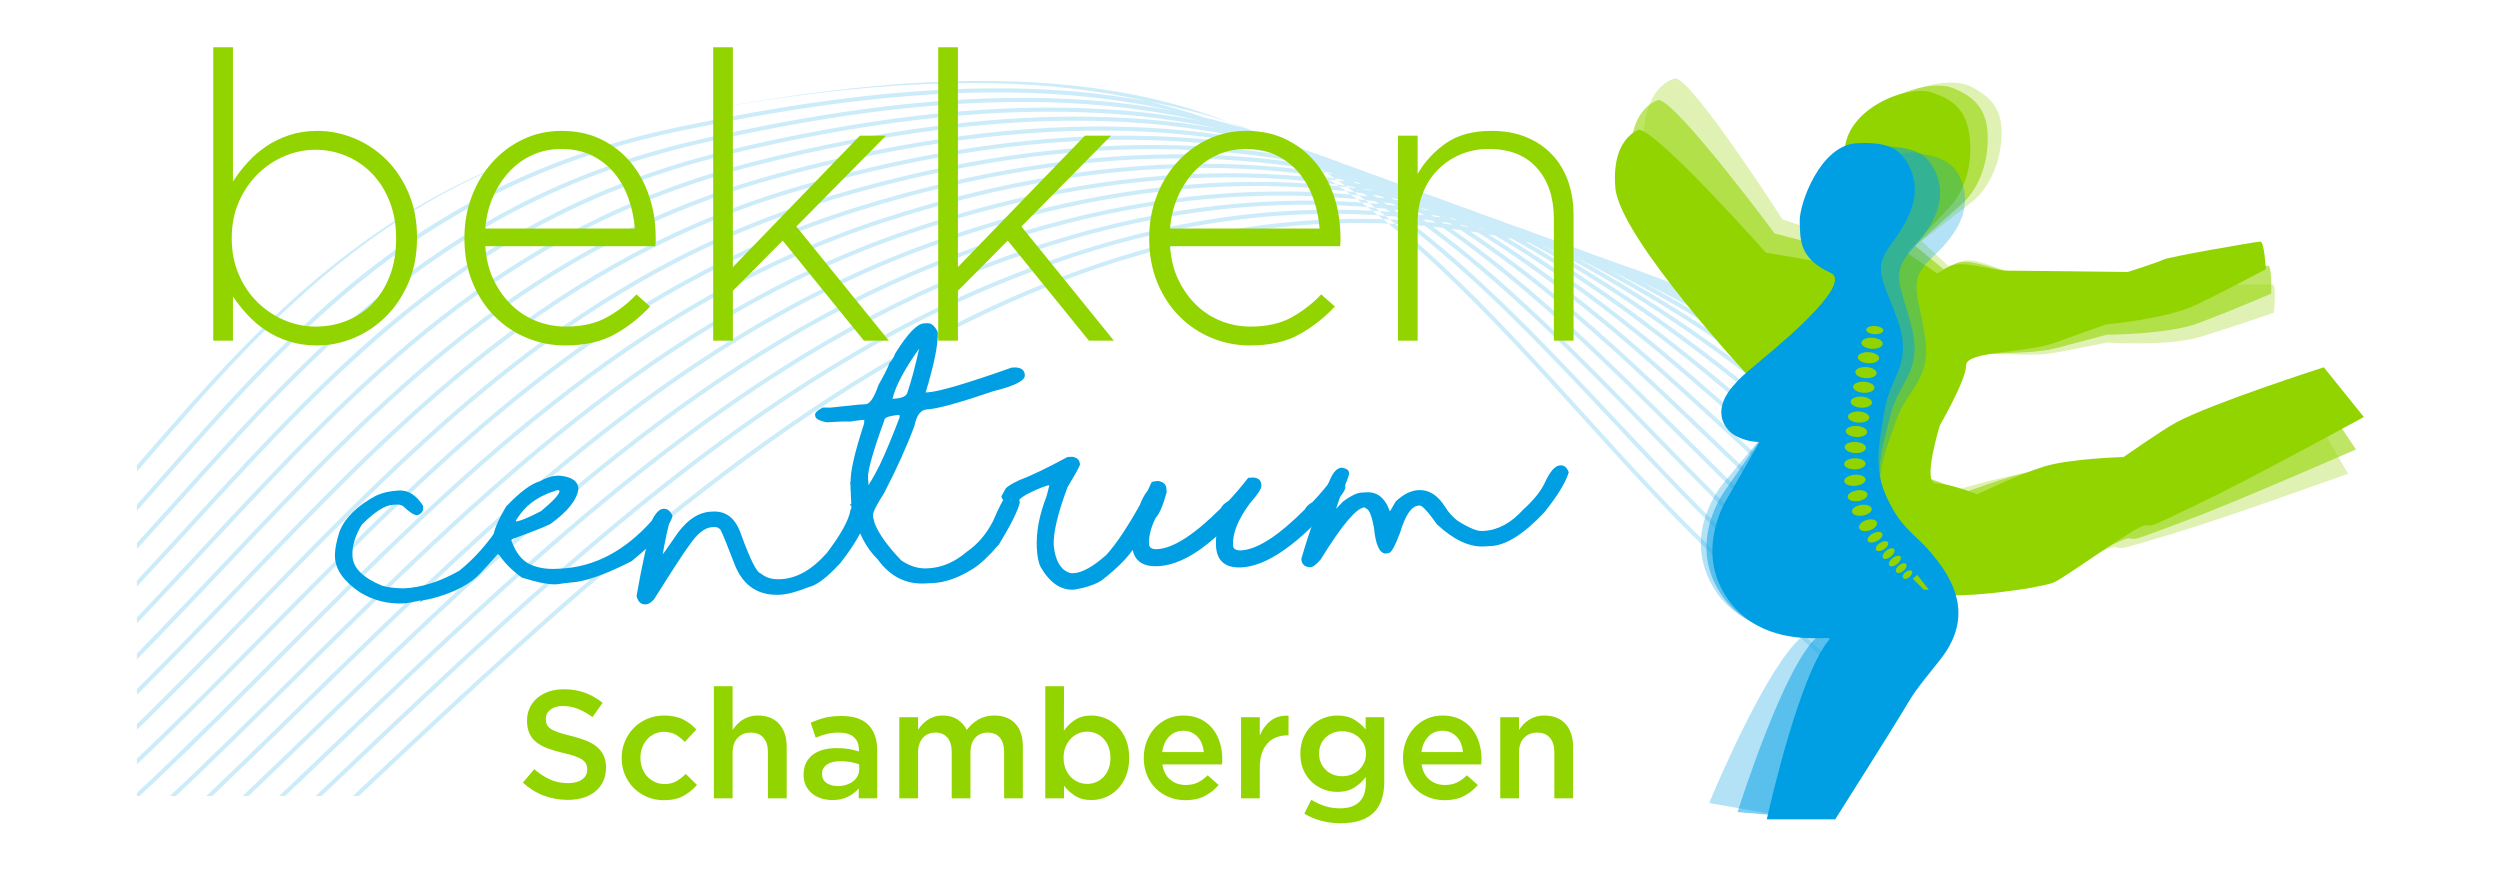 <?xml version="1.0" encoding="UTF-8" standalone="no"?>
<svg
   xmlns:dc="http://purl.org/dc/elements/1.1/"
   xmlns:cc="http://creativecommons.org/ns#"
   xmlns:rdf="http://www.w3.org/1999/02/22-rdf-syntax-ns#"
   xmlns:svg="http://www.w3.org/2000/svg"
   xmlns="http://www.w3.org/2000/svg"
   version="1.1"
   id="svg2"
   xml:space="preserve"
   width="1256.082"
   height="437.671"
   viewBox="0 0 1256.082 437.671"><defs
     id="defs6"><clipPath
       clipPathUnits="userSpaceOnUse"
       id="clipPath18"><path
         d="M 0,858.898 H 1207.558 V 0 H 0 Z"
         id="path16" /></clipPath><clipPath
       clipPathUnits="userSpaceOnUse"
       id="clipPath26"><path
         d="M 24,631.237 H 2047.49 V 16.062 H 24 Z"
         id="path24" /></clipPath><clipPath
       clipPathUnits="userSpaceOnUse"
       id="clipPath30"><path
         d="M 867.937,292.893 H 130.929 v 338.344 h 737.008 z"
         id="path28" /></clipPath><clipPath
       clipPathUnits="userSpaceOnUse"
       id="clipPath54"><path
         d="M 762.694,593.397 H 1069.66 V 379.02 H 762.694 Z"
         id="path52" /></clipPath><clipPath
       clipPathUnits="userSpaceOnUse"
       id="clipPath70"><path
         d="M 768.307,596.486 H 1066.31 V 379.505 H 768.307 Z"
         id="path68" /></clipPath><clipPath
       clipPathUnits="userSpaceOnUse"
       id="clipPath90"><path
         d="M 794.879,567.728 H 896.515 V 283.592 H 794.879 Z"
         id="path88" /></clipPath><clipPath
       clipPathUnits="userSpaceOnUse"
       id="clipPath106"><path
         d="M 792.533,565.092 H 904.282 V 284.899 H 792.533 Z"
         id="path104" /></clipPath></defs><g
     id="g10"
     transform="matrix(1.333,0,0,-1.333,-174.572,812.844)"><g
       id="g12"
       transform="matrix(0.891,0,0,0.891,65.91,48.78)"><g
         id="g14"
         clip-path="url(#clipPath18)"><g
           id="g20"><g
             id="g22" /><g
             id="g42"><g
               clip-path="url(#clipPath26)"
               opacity="0.2"
               id="g40"><g
                 id="g38"><g
                   clip-path="url(#clipPath30)"
                   id="g36"><g
                     transform="translate(1739.585,37.822)"
                     id="g34"><path
                       d="m 0,0 c 47.912,14.814 118.762,38.728 180.623,75.18 68.295,40.245 111.119,87.584 127.277,140.704 l -1.668,0.502 C 290.203,163.696 247.645,116.688 179.732,76.671 118.029,40.312 47.311,16.446 -0.518,1.658 c -114.148,-35.303 -202.814,-28.037 -316.233,25.905 -76.855,36.552 -133.356,86.024 -193.171,138.4 -26.565,23.261 -54.035,47.31 -83.824,70.574 -80.723,63.036 -164.45,121.31 -255.969,178.149 -122.97,76.376 -234.511,115.043 -379.182,55.503 -105.332,-43.345 -197.39,-129.703 -286.416,-213.217 -39.101,-36.681 -76.032,-71.326 -113.803,-102.285 l 1.106,-1.338 c 37.819,30.997 74.771,65.661 113.892,102.362 88.912,83.406 180.851,169.652 285.887,212.878 143.983,59.252 255.081,20.716 377.594,-55.372 91.461,-56.811 175.141,-115.046 255.816,-178.044 29.75,-23.231 57.198,-47.268 83.748,-70.512 59.908,-52.458 116.497,-102.007 193.57,-138.663 60.185,-28.622 113.417,-44.15 167.169,-47.197 C -102.395,-23.92 -54.037,-16.707 0,0 m -16.494,2.709 c 74.392,21.41 137.748,47.858 188.299,78.612 70.177,42.692 113.902,92.88 129.955,149.166 l -1.676,0.475 C 284.154,175.107 240.687,125.26 170.898,82.8 120.477,52.129 57.27,25.742 -16.979,4.374 c -115.179,-33.148 -203.617,-25.58 -315.412,26.993 -78.132,36.707 -136.106,86.862 -197.482,139.963 -25.319,21.907 -51.505,44.559 -79.601,66.606 -41.875,32.859 -85.079,65.068 -128.414,95.736 -45.271,32.002 -86.014,59.579 -124.559,84.319 -37.631,24.113 -69.438,41.454 -100.101,54.57 -93.379,39.926 -181.445,40.711 -277.146,2.471 -105.166,-41.585 -194.179,-125.957 -280.262,-207.551 -39.263,-37.214 -76.348,-72.367 -114.926,-103.784 l 1.103,-1.342 c 38.63,31.458 75.739,66.631 115.026,103.872 85.961,81.478 174.851,165.733 279.705,207.195 95.246,38.057 182.887,37.275 275.812,-2.452 30.572,-13.077 62.298,-30.378 99.846,-54.438 38.522,-24.722 79.244,-52.288 124.496,-84.272 43.308,-30.652 86.489,-62.845 128.341,-95.684 28.065,-22.022 54.23,-44.663 79.537,-66.555 61.469,-53.182 119.531,-103.413 197.883,-140.223 59.918,-28.177 113.145,-43.476 167.35,-46.549 47.322,-2.681 95.396,3.949 149.289,19.46 m -16.496,2.71 c 51.855,13.883 127.951,39.384 195.992,82.012 72.062,45.146 116.68,98.191 132.615,157.659 l -1.68,0.448 C 278.115,186.505 233.752,133.804 162.072,88.898 94.215,46.387 18.297,20.948 -33.443,7.092 -93.26,-8.927 -144.627,-14.152 -195.162,-9.368 c -48.889,4.637 -97.465,18.787 -152.865,44.541 -79.613,36.929 -139.228,87.921 -202.346,141.91 -23.889,20.435 -48.593,41.566 -74.827,62.254 -42.023,33.13 -84.846,65.493 -127.288,96.192 -36.474,26.325 -79.045,56.827 -122.692,85.763 -37.304,24.666 -68.768,42.273 -99.019,55.409 -44.607,19.358 -87.938,29.241 -132.483,30.179 -46.775,0.996 -93.817,-7.837 -143.811,-27.011 -104.983,-40.254 -191.153,-122.652 -274.486,-202.338 -37.558,-35.913 -76.396,-73.048 -115.667,-104.822 l 1.099,-1.342 c 39.329,31.816 78.192,68.977 115.774,104.915 83.21,79.569 169.252,161.844 273.907,201.972 49.778,19.089 96.602,27.886 143.146,26.894 44.308,-0.941 87.429,-10.766 131.824,-30.034 30.155,-13.096 61.534,-30.657 98.75,-55.265 43.622,-28.917 86.173,-59.412 122.635,-85.722 42.42,-30.685 85.225,-63.032 127.229,-96.149 26.204,-20.664 50.896,-41.786 74.777,-62.211 63.208,-54.067 122.912,-105.135 202.738,-142.17 55.589,-25.834 104.349,-40.037 153.441,-44.691 4.82,-0.455 9.646,-0.824 14.49,-1.098 46.115,-2.614 93.525,3.063 147.846,17.611 m -16.494,2.709 c 43.281,10.778 127.298,36.2 203.697,85.384 73.947,47.605 119.455,103.515 135.266,166.177 l -1.692,0.423 C 272.088,197.891 226.828,142.326 153.27,94.969 77.08,45.919 -6.73,20.562 -49.904,9.811 -165.166,-18.887 -256.068,-10.435 -363.67,38.977 c -81.317,37.241 -142.784,89.257 -207.856,144.328 -22.242,18.821 -45.239,38.283 -69.403,57.431 -42.98,34.056 -84.246,65.668 -126.16,96.654 l -14.015,10.335 c -34.577,25.511 -70.333,51.894 -106.809,76.87 -36.925,25.196 -68.044,43.069 -97.936,56.249 -87.755,38.651 -177.849,39.913 -275.443,3.868 -104.94,-38.758 -188.336,-119.337 -268.985,-197.265 -37.475,-36.209 -76.224,-73.651 -116.134,-105.725 l 1.095,-1.348 c 39.972,32.124 78.751,69.594 116.253,105.828 80.52,77.803 163.782,158.255 268.377,196.887 97.148,35.878 186.818,34.625 274.132,-3.829 29.79,-13.138 60.821,-30.961 97.655,-56.095 36.448,-24.96 72.193,-51.331 106.758,-76.834 l 14.013,-10.336 c 41.897,-30.973 83.149,-62.573 126.114,-96.614 24.142,-19.133 47.128,-38.586 69.357,-57.399 65.17,-55.148 126.721,-107.241 208.259,-144.581 59.041,-27.112 113.072,-41.939 168.828,-45.1 46.228,-2.622 93.646,2.771 146.086,15.827 m -16.491,2.714 C 9.383,28.261 86.441,60.6 145.441,99.559 c 74.76,49.365 122.44,109.787 137.893,174.734 l -1.693,0.398 C 266.289,210.181 218.863,150.121 144.477,101.005 85.643,62.151 8.791,29.905 -66.369,12.528 -182.211,-14.251 -272.873,-5.486 -379.308,42.78 c -83.313,37.654 -146.875,90.922 -214.169,147.319 -20.32,17.029 -41.33,34.635 -63.177,52.039 -43.78,34.855 -84.677,66.619 -125.036,97.107 -10.105,7.604 -20.213,15.273 -30.356,22.971 -28.708,21.79 -58.393,44.317 -88.599,65.679 -36.526,25.722 -67.304,43.862 -96.855,57.092 -85.647,38.284 -175.468,39.779 -274.587,4.568 -104.972,-37.288 -185.684,-116.134 -263.736,-192.386 -37.297,-36.436 -75.864,-74.111 -116.351,-106.434 l 1.089,-1.351 c 40.557,32.376 79.154,70.083 116.482,106.549 77.918,76.119 158.49,154.83 263.101,191.99 98.678,35.051 188.068,33.573 273.288,-4.518 29.445,-13.179 60.13,-31.269 96.561,-56.924 30.18,-21.343 59.853,-43.865 88.55,-65.645 10.146,-7.696 20.255,-15.369 30.361,-22.973 40.342,-30.478 81.23,-62.233 124.996,-97.078 21.83,-17.389 42.835,-34.991 63.144,-52.012 67.391,-56.477 131.043,-109.82 214.571,-147.571 59.114,-26.807 113.377,-41.473 169.758,-44.67 45.5,-2.583 92.38,2.306 144.298,14.31 m -16.492,2.709 c 77.272,16.553 157.147,50.095 219.147,92.018 76.615,51.804 125.201,115.195 140.509,183.324 l -1.699,0.378 C 260.279,221.584 211.941,158.556 135.701,107.001 73.877,65.198 -5.775,31.756 -82.834,15.247 -199.131,-9.674 -289.557,-0.59 -394.95,46.583 c -85.64,38.186 -151.596,92.982 -221.418,150.999 -18.079,15.02 -36.775,30.553 -56.017,45.957 -45.516,36.421 -86.046,68.333 -123.908,97.563 -13.115,10.08 -26.473,20.539 -39.392,30.654 -25.182,19.717 -51.221,40.104 -77.693,59.444 -36.099,26.235 -66.531,44.643 -95.771,57.928 -82.349,37.357 -174.448,39.129 -273.736,5.268 -105.065,-35.832 -183.167,-113.019 -258.699,-187.667 -37.039,-36.604 -75.339,-74.458 -116.356,-106.982 l 1.086,-1.357 c 41.092,32.583 79.425,70.47 116.499,107.108 75.39,74.512 153.35,151.556 258.037,187.258 98.849,33.708 190.514,31.96 272.445,-5.204 29.131,-13.236 59.466,-31.585 95.465,-57.751 26.446,-19.319 52.474,-39.698 77.645,-59.41 12.923,-10.117 26.284,-20.577 39.404,-30.66 37.85,-29.222 78.372,-61.129 123.887,-97.544 19.225,-15.392 37.914,-30.921 55.985,-45.939 69.923,-58.09 135.965,-112.963 221.824,-151.246 59.293,-26.541 113.849,-41.064 170.915,-44.3 44.728,-2.537 91.008,1.863 142.281,12.849 m -16.494,2.708 c 79.338,15.719 162.033,50.445 226.889,95.288 78.47,54.25 127.959,120.624 143.121,191.945 l -1.705,0.357 C 250.309,214.302 181.393,150.62 126.934,112.968 62.268,68.262 -20.189,33.633 -99.297,17.963 -214.402,-4.841 -307.496,4.862 -410.59,50.386 c -88.392,38.867 -157.107,95.547 -229.852,155.559 -15.437,12.737 -31.404,25.907 -47.666,38.992 -36.804,29.594 -79.681,64.02 -122.784,98.022 -14.959,11.742 -30.173,24.05 -44.886,35.953 -22.797,18.442 -46.369,37.515 -70.331,55.589 -35.648,26.744 -65.737,45.417 -94.691,58.769 -80.206,36.922 -172.017,38.929 -272.88,5.968 -105.216,-34.386 -180.782,-109.984 -253.86,-183.094 -36.707,-36.725 -74.664,-74.7 -116.164,-107.385 l 1.081,-1.36 c 41.58,32.749 79.575,70.761 116.318,107.522 72.933,72.964 148.349,148.415 253.168,182.667 100.433,32.822 191.817,30.839 271.604,-5.89 28.841,-13.299 58.828,-31.915 94.372,-58.581 23.936,-18.055 47.498,-37.116 70.284,-55.55 14.719,-11.907 29.937,-24.22 44.905,-35.967 43.096,-33.998 85.967,-68.418 122.768,-98.01 16.254,-13.081 32.216,-26.247 47.65,-38.979 72.842,-60.09 141.645,-116.847 230.258,-155.809 58.93,-26.023 114.597,-40.381 172.946,-43.689 44.08,-2.5 89.694,1.304 139.389,11.146 m -16.488,2.716 c 81.519,14.881 167.039,50.786 234.633,98.507 56.013,39.545 126.765,106.449 145.722,200.606 l -1.711,0.342 C 244.352,224.83 173.932,158.259 118.176,118.896 50.783,71.315 -34.486,35.52 -115.766,20.681 -231.084,-0.376 -323.931,9.646 -426.231,54.192 c -91.673,39.732 -163.6,98.752 -239.752,161.238 -12.303,10.093 -25.023,20.53 -37.854,30.907 -16.987,13.73 -33.98,27.507 -51.017,41.319 -23.076,18.706 -46.936,38.052 -70.639,57.159 -16.158,12.959 -32.564,26.681 -48.429,39.954 -21.04,17.599 -42.797,35.799 -64.92,53.031 -35.172,27.244 -64.916,46.184 -93.607,59.613 -78.028,36.446 -169.55,38.691 -272.029,6.665 -105.415,-32.945 -175.251,-103.718 -249.189,-178.647 -36.312,-36.796 -73.858,-74.85 -115.803,-107.661 l 1.077,-1.365 c 42.033,32.883 79.619,70.975 115.968,107.812 73.78,74.77 143.47,145.393 248.47,178.207 102.05,31.889 193.149,29.678 270.766,-6.58 28.571,-13.371 58.21,-32.25 93.274,-59.409 22.098,-17.213 43.843,-35.402 64.871,-52.992 15.871,-13.279 32.285,-27.008 48.455,-39.972 23.7,-19.11 47.564,-38.453 70.635,-57.159 17.039,-13.813 34.03,-27.589 51.018,-41.321 12.827,-10.373 25.543,-20.807 37.843,-30.9 76.251,-62.565 148.269,-121.658 240.165,-161.488 59.33,-25.837 115.479,-40.097 174.658,-43.451 43.19,-2.45 88.008,0.911 136.821,9.823 m -16.494,2.711 c 165.937,27.821 359.259,146.274 390.707,311 l -1.715,0.324 C 225.754,169.053 33.123,51.119 -132.232,23.396 c -115.42,-19.349 -208.028,-9.002 -309.639,34.6 -95.603,40.83 -171.317,102.766 -251.478,168.342 -8.66,7.081 -17.387,14.22 -26.214,21.397 -33.655,27.343 -68.003,55.65 -101.223,83.03 l -19.308,15.909 c -16.949,13.888 -34.126,28.75 -50.734,43.125 -19.682,17.031 -40.034,34.644 -60.747,51.305 -34.674,27.731 -64.074,46.938 -92.524,60.449 -75.8,35.929 -167.035,38.411 -271.174,7.365 -105.658,-31.501 -173.181,-100.864 -244.666,-174.302 -35.861,-36.836 -72.94,-74.929 -115.295,-107.832 l 1.072,-1.368 c 42.451,32.978 79.573,71.113 115.474,107.993 71.324,73.272 138.691,142.479 243.916,173.85 103.708,30.915 194.523,28.47 269.921,-7.273 28.327,-13.449 57.619,-32.589 92.183,-60.232 20.686,-16.638 41.027,-34.241 60.695,-51.265 16.619,-14.381 33.802,-29.252 50.77,-43.153 l 19.308,-15.909 c 33.219,-27.377 67.571,-55.689 101.227,-83.032 8.829,-7.178 17.556,-14.313 26.213,-21.4 80.26,-65.654 156.064,-127.667 251.895,-168.59 59.85,-25.685 116.565,-39.866 176.64,-43.273 42.25,-2.396 86.172,0.54 133.977,8.554 m -16.489,2.712 c 86.137,13.2 177.309,51.412 250.143,104.843 58.611,42.998 132.367,115.728 150.906,218.041 l -1.715,0.309 C 232.465,245.838 159.033,173.447 100.676,130.637 28.062,77.367 -62.832,39.27 -148.697,26.112 -262.58,8.662 -357.82,19.667 -457.511,61.803 -557.925,104.039 -638.186,169.695 -723.156,239.212 l -12.135,9.927 c -40.823,33.337 -81.37,67.377 -119.404,99.391 -17.477,14.635 -35.14,30.453 -52.222,45.752 -18.589,16.646 -37.811,33.861 -57.391,50.121 -34.157,28.211 -63.213,47.691 -91.443,61.293 -73.529,35.369 -164.48,38.08 -270.318,8.065 -105.94,-30.05 -171.195,-98.059 -240.282,-170.055 -35.355,-36.845 -71.913,-74.942 -114.647,-107.912 l 1.068,-1.37 c 42.837,33.047 79.441,71.195 114.84,108.084 68.918,71.822 134.014,139.662 239.497,169.583 105.417,29.899 195.949,27.223 269.083,-7.958 28.1,-13.539 57.046,-32.944 91.087,-61.063 19.554,-16.237 38.764,-33.44 57.34,-50.078 17.093,-15.305 34.77,-31.136 52.264,-45.787 38.039,-32.017 78.591,-66.062 119.42,-99.41 l 12.136,-9.923 c 85.071,-69.597 165.425,-135.335 266.075,-177.669 59.867,-25.303 118.133,-39.416 179.768,-42.913 41.315,-2.345 84.149,0.082 129.988,7.108 m -16.488,2.712 c 88.531,12.329 182.533,51.674 257.9,107.952 59.913,44.733 135.174,120.4 153.495,226.819 l -1.719,0.293 C 226.535,256.315 151.592,180.993 91.934,136.447 16.797,80.342 -76.912,41.116 -165.164,28.826 -278.932,12.984 -373.921,24.325 -473.149,65.604 c -106.315,44.022 -193.529,115.657 -277.869,184.931 -42.33,34.755 -83.544,69.979 -118.281,99.851 -17.816,15.251 -35.782,31.908 -53.158,48.014 -17.671,16.382 -35.946,33.323 -54.582,49.303 -33.63,28.693 -62.343,48.437 -90.36,62.133 -71.227,34.765 -161.889,37.713 -269.467,8.763 -106.251,-28.591 -169.281,-95.281 -236.012,-165.879 -34.806,-36.824 -70.796,-74.904 -113.886,-107.913 l 1.064,-1.372 c 43.199,33.093 79.239,71.222 114.091,108.096 66.556,70.418 129.422,136.931 235.198,165.393 107.16,28.836 197.411,25.929 268.244,-8.644 27.883,-13.63 56.48,-33.297 89.991,-61.89 18.61,-15.956 36.871,-32.886 54.53,-49.258 17.389,-16.117 35.367,-32.784 53.211,-48.059 34.74,-29.879 75.962,-65.11 118.308,-99.876 84.439,-69.354 171.755,-141.073 278.307,-185.19 60.649,-25.233 119.701,-39.315 182.414,-42.87 40.199,-2.279 81.914,-0.235 126.486,5.973 m -16.492,2.713 c 90.973,11.431 187.807,51.893 265.666,111.015 41.459,31.484 75.789,66.848 102.037,105.105 28.473,41.501 46.654,85.419 54.039,130.532 l -1.719,0.28 C 231.266,331.892 213.18,288.21 184.852,246.92 158.713,208.817 124.508,173.589 83.197,142.219 5.576,83.276 -90.949,42.938 -181.631,31.544 -293.656,17.465 -391.257,29.498 -488.79,69.408 c -103.88,42.327 -187.337,107.706 -277.958,182.529 -34.213,28.237 -70.343,59.171 -117.148,100.306 -18.029,15.774 -36.156,33.17 -53.687,49.996 -16.888,16.21 -34.353,32.973 -52.189,48.766 -33.077,29.16 -61.445,49.167 -89.278,62.973 -69.829,34.582 -157.693,37.68 -268.611,9.463 -106.597,-27.122 -167.441,-92.529 -231.855,-161.779 -34.213,-36.781 -69.592,-74.815 -113.011,-107.846 l 1.057,-1.374 c 43.538,33.117 78.969,71.207 113.234,108.044 64.235,69.056 124.908,134.284 231.007,161.274 110.495,28.109 197.964,25.055 267.402,-9.337 27.692,-13.733 55.941,-33.66 88.897,-62.714 17.81,-15.768 35.262,-32.518 52.138,-48.717 17.545,-16.837 35.687,-34.25 53.742,-50.049 46.82,-41.146 82.961,-72.092 117.191,-100.341 90.729,-74.914 174.304,-140.378 278.409,-182.795 60.963,-24.95 121.935,-39.036 186.432,-42.693 38.991,-2.212 79.282,-0.611 121.606,4.709 m -16.49,2.711 C -104.451,43.04 -4.791,84.608 75.525,146.579 163.9,214.771 220.244,301.6 234.186,391.073 l -1.723,0.264 C 218.594,302.303 162.48,215.864 74.457,147.951 -5.613,86.167 -104.955,44.728 -198.098,34.26 c -111.7,-12.56 -209.037,-0.175 -306.334,38.954 -70.844,28.392 -145.241,69.888 -278.042,180.122 -34.202,28.382 -71.07,60.398 -116.024,100.763 -18.136,16.226 -36.319,34.298 -53.904,51.775 -16.206,16.108 -32.963,32.759 -50.105,48.432 -32.523,29.629 -60.549,49.907 -88.193,63.813 -67.383,33.86 -154.967,37.184 -267.757,10.159 -106.965,-25.627 -165.654,-89.796 -227.791,-157.731 -33.585,-36.718 -68.315,-74.689 -112.044,-107.715 l 1.052,-1.384 c 43.858,33.125 78.641,71.156 112.28,107.934 61.952,67.73 120.467,131.711 226.91,157.213 112.371,26.922 199.564,23.641 266.565,-10.021 27.499,-13.837 55.399,-34.029 87.801,-63.546 17.113,-15.645 33.857,-32.287 50.05,-48.38 17.602,-17.493 35.802,-35.58 53.967,-51.836 44.974,-40.381 81.857,-72.411 116.077,-100.807 38.645,-32.077 84.784,-69.335 134.006,-102.46 49.491,-33.311 96.759,-58.807 144.501,-77.94 62.038,-24.95 124.083,-39.056 189.838,-42.786 37.665,-2.135 76.554,-0.868 117.343,3.715 m -16.491,2.715 c 95.954,9.54 198.446,52.196 281.192,117.026 90.222,70.688 147.49,160.677 161.242,253.391 l -1.725,0.252 C 212.629,313.646 155.594,224.052 65.719,153.637 -16.773,89.006 -118.934,46.482 -214.566,36.972 c -111.264,-11.06 -208.337,1.663 -305.505,40.047 -108.481,42.734 -197.785,110.669 -278.13,177.718 -34.437,28.728 -70.946,60.891 -114.898,101.219 -18.164,16.624 -36.322,35.31 -53.881,53.386 -15.601,16.057 -31.734,32.661 -48.257,48.262 -31.952,30.088 -59.633,50.633 -87.115,64.656 -86.419,44.068 -193.715,27.303 -266.901,10.859 -107.356,-24.117 -163.925,-87.079 -223.816,-153.735 -32.924,-36.642 -66.966,-74.532 -110.988,-107.539 l 1.048,-1.387 c 44.158,33.111 78.259,71.066 111.238,107.771 59.701,66.446 116.09,129.206 222.903,153.199 72.923,16.384 179.808,33.093 265.722,-10.708 27.33,-13.95 54.882,-34.402 86.71,-64.374 16.497,-15.575 32.615,-32.166 48.204,-48.21 17.577,-18.091 35.752,-36.8 53.954,-53.456 43.97,-40.344 80.5,-72.525 114.959,-101.273 80.459,-67.14 169.893,-135.174 278.606,-178.001 63.283,-24.999 126.507,-39.143 193.623,-42.948 36.225,-2.053 73.598,-1.098 112.697,2.791 m -16.49,2.712 C -35.93,54.876 192.529,212.532 221.895,420.262 l -1.725,0.242 C 190.92,213.589 -36.748,56.547 -231.033,39.688 c -109.18,-9.468 -208.841,3.984 -304.681,41.134 -88.912,34.414 -174.719,88.485 -278.214,175.316 -34.496,28.935 -70.648,61.244 -113.773,101.673 -18.136,16.98 -35.404,35.39 -53.689,54.885 -15.049,16.044 -30.611,32.637 -46.581,48.208 -31.37,30.546 -58.708,51.356 -86.029,65.496 -82.074,42.459 -185.293,28.483 -266.048,11.559 -107.765,-22.583 -162.244,-84.369 -219.922,-149.782 -32.228,-36.55 -65.553,-74.345 -109.851,-107.322 l 1.045,-1.388 c 44.442,33.083 77.829,70.949 110.116,107.568 57.481,65.191 111.774,126.765 218.972,149.228 80.467,16.865 183.298,30.805 264.883,-11.401 27.166,-14.057 54.371,-34.774 85.617,-65.196 15.94,-15.546 31.488,-32.12 46.526,-48.153 17.497,-18.655 35.589,-37.947 53.766,-54.965 43.149,-40.45 79.323,-72.779 113.845,-101.739 103.65,-86.959 189.607,-141.116 278.707,-175.602 64.129,-24.858 129.944,-39.136 199.174,-43.062 34.51,-1.955 69.881,-1.341 106.287,1.816 m -116.332,1.69 c -99.381,5.636 -192.895,31.693 -283.606,78.787 -119.623,62.106 -225.195,156.162 -312.689,239.982 -18.102,17.34 -35.259,36.292 -53.424,56.357 -39.219,43.32 -79.772,88.117 -129.529,114.234 -77.673,40.769 -177.063,28.986 -264.046,12.087 -107.595,-20.908 -159.82,-81.327 -215.11,-145.292 -31.569,-36.523 -64.213,-74.286 -108.927,-107.331 l -1.039,1.393 c 44.559,32.927 77.138,70.616 108.645,107.069 55.494,64.201 108.242,123.139 216.431,144.161 87.28,16.958 186.706,30.466 264.858,-10.553 50.032,-26.263 90.691,-71.175 130.011,-114.608 18.144,-20.042 35.281,-38.969 53.339,-56.271 155.756,-149.208 245.268,-204.896 312.285,-239.69 120.18,-62.395 245.296,-87.773 382.518,-77.572 100.672,7.48 208.463,52.123 295.738,122.482 93.59,75.452 152.469,171.41 165.783,270.202 l 1.729,-0.231 C 202.377,335.628 143.275,239.271 49.338,163.541 -38.205,92.964 -146.354,48.183 -247.369,40.675 c -33.988,-2.528 -67.234,-2.874 -99.846,-1.024"
                       style="fill:#009fe3;fill-opacity:1;fill-rule:nonzero;stroke:none"
                       id="path32" /></g></g></g></g></g></g><g
           id="g44"
           transform="translate(766.273,574.749)"><path
             d="m 0,0 c 0,0 -2.279,-0.684 -4.674,-3.26 -3.026,-3.256 -6.236,-9.535 -5.258,-21.277 1.753,-21.032 56.67,-80.039 56.67,-80.039 l 44.401,-89.97 c -1.467,0.014 13.166,-3.315 46.154,-2.337 12.9,0.382 33.301,3.505 37.975,5.258 4.672,1.753 35.636,24.625 39.142,24.289 3.505,-0.336 2.337,-0.336 22.2,9.012 19.864,9.347 70.107,36.805 70.107,36.805 l -16.943,21.033 c 0,0 -47.119,-15.103 -62.511,-23.369 -5.853,-3.144 -22.201,-14.606 -22.201,-14.606 0,0 -22.785,-0.584 -33.884,-4.09 -11.101,-3.505 -28.043,-11.684 -28.043,-11.684 0,0 -11.685,4.673 -17.527,4.673 -5.842,0 1.752,24.539 1.752,24.539 0,0 11.101,19.124 11.101,25.335 0,6.212 25.122,5.043 37.975,9.717 12.852,4.674 21.032,7.595 21.032,7.595 0,0 25.706,2.337 37.974,8.18 12.269,5.841 29.795,15.189 29.795,15.189 0,0 -0.584,11.685 -2.337,11.685 -1.753,0 -38.59,-6.427 -40.911,-7.595 -2.321,-1.169 -15.174,-5.258 -15.174,-5.258 0,0 -45.569,0.584 -51.412,0.584 -5.841,0 -18.695,4.674 -23.953,1.753 l -5.258,-2.921 -12.852,8.763 18.694,19.863 c 0,0 8.18,8.18 8.18,23.953 0,15.775 -6.575,20.759 -16.359,23.954 -10.551,3.446 -36.784,-7.12 -36.784,-25.459 0,-5.29 4.653,-48.738 4.653,-48.738 l -37.975,6.427 C 53.749,-51.996 8.18,-0.584 0,0"
             style="fill:#92d400;fill-opacity:1;fill-rule:nonzero;stroke:none"
             id="path46" /></g><g
           id="g48"><g
             id="g50" /><g
             id="g62"><g
               clip-path="url(#clipPath54)"
               opacity="0.6"
               id="g60"><g
                 transform="translate(774.732,587.361)"
                 id="g58"><path
                   d="m 0,0 c 0,0 -2.331,-0.481 -4.941,-2.839 -3.299,-2.978 -7.046,-8.953 -7.097,-20.736 -0.092,-21.106 49.46,-84.684 49.46,-84.684 l 36.37,-93.506 c -1.459,0.142 12.826,-4.453 45.773,-6.36 12.885,-0.746 33.48,0.582 38.289,1.92 4.809,1.338 37.653,21.418 41.116,20.776 3.462,-0.64 2.299,-0.539 22.902,7.038 20.605,7.577 73.055,30.54 73.055,30.54 l -15.04,22.432 c 0,0 -48.259,-10.928 -64.315,-17.818 -6.105,-2.62 -23.391,-12.61 -23.391,-12.61 0,0 -22.749,1.408 -34.114,-1.114 -11.363,-2.521 -28.956,-9.189 -28.956,-9.189 0,0 -11.231,5.676 -17.05,6.187 -5.821,0.51 3.889,24.29 3.889,24.29 0,0 12.729,18.082 13.272,24.27 0.542,6.188 25.465,2.829 38.677,6.362 13.212,3.533 21.616,5.728 21.616,5.728 0,0 25.811,0.083 38.544,4.831 12.732,4.748 31.008,12.528 31.008,12.528 0,0 0.439,11.69 -1.307,11.844 -1.746,0.153 -39.004,-3.031 -41.418,-3.992 -2.414,-0.961 -15.575,-3.912 -15.575,-3.912 0,0 -45.345,4.564 -51.164,5.074 -5.821,0.51 -18.216,6.29 -23.709,3.838 l -5.494,-2.45 -12.038,9.853 20.36,18.154 c 0,0 8.862,7.434 10.24,23.148 1.379,15.712 -4.735,21.252 -14.202,25.29 -10.211,4.354 -37.266,-3.878 -38.868,-22.147 -0.462,-5.27 0.376,-48.958 0.376,-48.958 L 49,-56.493 C 49,-56.493 8.097,-1.296 0,0"
                   style="fill:#92d400;fill-opacity:1;fill-rule:nonzero;stroke:none"
                   id="path56" /></g></g></g></g><g
           id="g64"><g
             id="g66" /><g
             id="g78"><g
               clip-path="url(#clipPath70)"
               opacity="0.3"
               id="g76"><g
                 transform="translate(781.932,596.486)"
                 id="g74"><path
                   d="m 0,0 c 0,0 -2.357,-0.325 -5.12,-2.502 -3.491,-2.752 -7.629,-8.463 -8.468,-20.216 -1.504,-21.051 43.684,-87.803 43.684,-87.803 L 60.13,-206.25 c -1.447,0.239 12.499,-5.301 45.244,-9.408 12.807,-1.606 33.444,-1.658 38.332,-0.646 4.888,1.014 39.001,18.852 42.413,17.98 3.412,-0.871 2.257,-0.692 23.322,5.489 21.066,6.182 74.934,25.585 74.934,25.585 l -13.506,23.388 c 0,0 -48.882,-7.675 -65.362,-13.476 -6.267,-2.206 -24.183,-11.017 -24.183,-11.017 0,0 -22.603,2.927 -34.11,1.171 -11.508,-1.755 -29.507,-7.232 -29.507,-7.232 0,0 -10.826,6.416 -16.599,7.314 -5.773,0.899 5.506,23.976 5.506,23.976 0,0 13.909,17.19 14.865,23.328 0.956,6.137 25.598,1.118 39.017,3.76 13.419,2.641 21.95,4.269 21.95,4.269 0,0 25.76,-1.644 38.782,2.241 13.02,3.885 31.776,10.426 31.776,10.426 0,0 1.221,11.635 -0.512,11.905 -1.731,0.269 -39.12,-0.414 -41.593,-1.212 -2.472,-0.797 -15.801,-2.862 -15.801,-2.862 0,0 -44.938,7.587 -50.71,8.486 -5.773,0.898 -17.754,7.494 -23.399,5.416 l -5.644,-2.077 -11.353,10.635 21.529,16.752 c 0,0 9.339,6.824 11.765,22.411 2.427,15.585 -3.303,21.522 -12.478,26.183 -9.897,5.028 -37.442,-1.376 -40.263,-19.497 -0.814,-5.227 -2.9,-48.873 -2.9,-48.873 L 45.11,-59.645 C 45.11,-59.645 7.991,-1.835 0,0"
                   style="fill:#92d400;fill-opacity:1;fill-rule:nonzero;stroke:none"
                   id="path72" /></g></g></g></g><g
           id="g80"
           transform="translate(899.402,361.534)"><path
             d="M 0,0 C 0.419,1.146 0.756,2.279 1.019,3.402 L 1.021,3.405 C 0.758,2.282 0.42,1.146 0,0 m -6.168,-10.622 c -10.74,-13.422 -10.701,-13.466 -15.092,-20.798 4.389,7.333 4.352,7.379 15.09,20.8 0.997,1.244 1.882,2.475 2.67,3.695 -0.787,-1.22 -1.672,-2.452 -2.668,-3.697 M -9.33,34.052 c -7.261,8.584 -12.632,10.218 -18.725,23.281 -6.092,13.058 -3.49,22.637 -1.091,37.435 2.318,14.285 12.143,19.239 5.444,38.094 -5.875,16.544 -10.882,21.115 -2.831,31.779 7.625,10.096 14.149,21.982 7.183,34.173 -2.137,3.742 -4.658,6.296 -8.962,7.649 l -0.002,0.004 c -2.419,0.761 -5.406,1.138 -9.206,1.138 -1.061,0 -2.186,-0.028 -3.378,-0.086 -15.472,-0.771 -24.414,-25.672 -24.159,-33.082 0.258,-7.53 -0.465,-15.57 13.059,-21.765 0.805,-0.368 1.328,-0.882 1.609,-1.517 1.484,0.858 3.437,1.832 6.365,2.758 l 0.003,-0.004 c -2.933,-0.921 -4.881,-1.895 -6.365,-2.753 3.412,-7.63 -28.008,-32.845 -31.251,-35.628 -3.548,-3.044 -5.651,-4.701 -7.542,-6.446 0.283,-1.584 0.717,-3.724 1.248,-6.165 -0.532,2.44 -0.966,4.58 -1.251,6.164 -1.357,-1.256 -2.607,-2.55 -4.212,-4.431 -10.009,-11.759 -1.74,-19.156 0.442,-20.464 4.723,-2.834 9.343,-3.049 10.568,-3.049 0,-0.001 0.001,-0.003 0.001,-0.004 h 0.025 c 0.188,0 0.286,0.005 0.286,0.005 l -0.204,-0.355 10e-4,-0.002 -13.693,-23.885 c 0,0 -12.679,-20.058 -1.303,-39.399 10.503,-17.852 28.816,-19.384 38.501,-19.384 1.003,0 1.919,0.015 2.719,0.029 0.8,0.019 1.488,0.034 2.046,0.034 0.46,0 0.829,-0.01 1.105,-0.038 0.048,0.052 0.097,0.111 0.145,0.164 l 3.927,3.548 -3.924,-3.547 c -0.048,-0.053 -0.097,-0.112 -0.149,-0.169 0.518,-0.059 0.692,-0.185 0.464,-0.442 -12.292,-13.935 -24.972,-69.145 -26.417,-75.573 l 0.002,-0.001 c -0.092,-0.397 -0.14,-0.61 -0.14,-0.61 h 28.952 c 0,0 23.291,36.785 28.517,45.491 5.006,8.347 4.468,7.77 15.67,21.769 4.467,5.582 6.832,10.92 7.619,16.018 0.002,0.002 0.003,0.005 0.005,0.008 1.667,10.799 -3.713,20.527 -11.101,29.258"
             style="fill:#009fe3;fill-opacity:1;fill-rule:nonzero;stroke:none"
             id="path82" /></g><g
           id="g84"><g
             id="g86" /><g
             id="g98"><g
               clip-path="url(#clipPath90)"
               opacity="0.5"
               id="g96"><g
                 transform="translate(893.585,357.424)"
                 id="g94"><path
                   d="M 0,0 C 0.518,1.104 0.952,2.205 1.312,3.301 L 1.314,3.304 C 0.954,2.207 0.519,1.105 0,0 m -7.069,-10.044 c -11.869,-12.435 -11.834,-12.481 -16.848,-19.403 5.012,6.923 4.979,6.971 16.846,19.405 1.101,1.152 2.091,2.303 2.982,3.449 -0.891,-1.147 -1.88,-2.298 -2.98,-3.451 m 0.743,44.779 c -6.486,9.185 -11.694,11.281 -16.624,24.825 -4.932,13.54 -1.504,22.854 2.176,37.387 3.553,14.029 13.773,18.108 8.743,37.476 -4.411,16.992 -9,21.982 -0.051,31.904 8.476,9.394 16.012,20.665 10.135,33.417 -1.804,3.914 -4.092,6.679 -8.262,8.401 l -0.003,0.003 c -2.343,0.97 -5.284,1.607 -9.07,1.938 -1.058,0.093 -2.18,0.161 -3.373,0.207 -15.481,0.581 -26.558,-23.446 -26.95,-30.851 -0.399,-7.522 -1.821,-15.469 11.112,-22.819 0.769,-0.437 1.246,-0.994 1.471,-1.651 1.552,0.725 3.583,1.525 6.581,2.192 l 0.002,-0.004 c -3.002,-0.662 -5.028,-1.463 -6.581,-2.188 2.735,-7.898 -30.763,-30.279 -34.236,-32.768 -3.8,-2.724 -6.04,-4.191 -8.075,-5.765 0.143,-1.602 0.389,-3.772 0.705,-6.25 -0.316,2.478 -0.563,4.647 -0.708,6.249 -1.462,-1.131 -2.82,-2.312 -4.583,-4.046 -10.996,-10.842 -3.402,-18.931 -1.344,-20.425 4.458,-3.236 9.042,-3.852 10.263,-3.959 0,-10e-4 0,-0.002 0.001,-0.004 0.01,-0.001 0.015,-0.001 0.024,-0.002 0.188,-0.017 0.285,-0.021 0.285,-0.021 l -0.234,-0.334 10e-4,-0.002 -15.722,-22.602 c 0,0 -14.38,-18.876 -4.733,-39.135 8.908,-18.7 27.019,-21.821 36.666,-22.666 1,-0.087 1.913,-0.152 2.712,-0.208 0.798,-0.05 1.485,-0.096 2.04,-0.144 0.459,-0.04 0.825,-0.082 1.098,-0.135 0.052,0.049 0.106,0.102 0.159,0.151 l 4.221,3.193 -4.218,-3.192 c -0.053,-0.049 -0.107,-0.102 -0.164,-0.156 0.511,-0.103 0.674,-0.243 0.424,-0.48 -13.459,-12.811 -30.904,-66.706 -32.903,-72.983 l 0.002,-10e-4 c -0.127,-0.388 -0.193,-0.597 -0.193,-0.597 l 28.843,-2.523 c 0,0 26.408,34.616 32.372,42.833 5.715,7.879 5.13,7.352 17.508,20.32 4.937,5.171 7.758,10.284 8.986,15.293 0.002,0.003 0.004,0.006 0.005,0.008 2.602,10.613 -1.91,20.774 -8.508,30.114"
                   style="fill:#009fe3;fill-opacity:1;fill-rule:nonzero;stroke:none"
                   id="path92" /></g></g></g></g><g
           id="g100"><g
             id="g102" /><g
             id="g114"><g
               clip-path="url(#clipPath106)"
               opacity="0.3"
               id="g112"><g
                 transform="translate(887.456,353.51)"
                 id="g110"><path
                   d="M 0,0 C 0.611,1.056 1.141,2.113 1.595,3.174 L 1.597,3.177 C 1.143,2.115 0.612,1.057 0,0 m -7.918,-9.39 c -12.908,-11.352 -12.877,-11.403 -18.475,-17.861 5.596,6.46 5.567,6.512 18.473,17.863 1.197,1.053 2.283,2.112 3.272,3.176 -0.989,-1.064 -2.074,-2.124 -3.27,-3.178 m 4.643,44.544 c -5.661,9.715 -10.665,12.256 -14.398,26.179 -3.732,13.918 0.494,22.899 5.427,37.057 4.763,13.665 15.299,16.838 11.975,36.57 -2.913,17.312 -7.049,22.684 2.731,31.787 9.263,8.619 17.751,19.192 13.009,32.406 -1.455,4.057 -3.494,7.01 -7.498,9.089 l -0.002,0.005 c -2.25,1.169 -5.125,2.06 -8.868,2.72 -1.045,0.184 -2.158,0.351 -3.342,0.501 -15.371,1.928 -28.5,-21.043 -29.536,-28.385 -1.053,-7.459 -3.162,-15.252 9.08,-23.701 0.729,-0.502 1.155,-1.1 1.322,-1.774 1.609,0.588 3.702,1.208 6.746,1.612 l 0.002,-0.005 c -3.048,-0.398 -5.136,-1.019 -6.745,-1.607 2.035,-8.105 -33.285,-27.481 -36.962,-29.659 -4.023,-2.382 -6.383,-3.648 -8.548,-5.039 0.004,-1.609 0.06,-3.791 0.158,-6.287 -0.099,2.495 -0.156,4.678 -0.161,6.287 -1.554,-1.001 -3.011,-2.058 -4.917,-3.632 -11.899,-9.842 -5.04,-18.563 -3.12,-20.23 4.159,-3.611 8.673,-4.625 9.879,-4.838 0,-0.002 0.001,-0.003 0.001,-0.004 0.009,-0.002 0.014,-0.003 0.023,-0.005 0.187,-0.032 0.283,-0.045 0.283,-0.045 l -0.262,-0.312 0.001,-0.003 -17.633,-21.146 c 0,0 -15.971,-17.55 -8.125,-38.573 7.244,-19.405 25.013,-24.094 34.551,-25.775 0.988,-0.174 1.892,-0.319 2.683,-0.444 0.791,-0.12 1.471,-0.224 2.02,-0.321 0.453,-0.08 0.814,-0.154 1.082,-0.23 0.057,0.044 0.114,0.092 0.171,0.136 l 4.483,2.813 -4.479,-2.812 c -0.058,-0.044 -0.115,-0.093 -0.178,-0.141 0.501,-0.147 0.651,-0.302 0.382,-0.515 -14.526,-11.59 -36.601,-63.759 -39.14,-69.838 l 0.002,-10e-4 c -0.16,-0.376 -0.244,-0.577 -0.244,-0.577 l 28.513,-5.027 c 0,0 29.324,32.181 35.982,39.847 6.38,7.351 5.75,6.876 19.213,18.718 5.368,4.721 8.625,9.568 10.284,14.451 0.002,0.003 0.004,0.005 0.006,0.007 3.518,10.347 -0.092,20.861 -5.851,30.741"
                   style="fill:#009fe3;fill-opacity:1;fill-rule:nonzero;stroke:none"
                   id="path108" /></g></g></g></g><g
           id="g116"
           transform="translate(882.165,384.819)"><path
             d="M 0,0 C 0.567,-0.475 4.649,-4.648 4.649,-4.648 H 6.83 L 1.896,1.609 0,0"
             style="fill:#92d400;fill-opacity:1;fill-rule:nonzero;stroke:none"
             id="path118" /></g><g
           id="g120"
           transform="translate(878.116,385.082)"><path
             d="M 0,0 C -0.465,0.577 -0.028,1.701 0.979,2.516 1.983,3.33 3.181,3.524 3.646,2.952 4.106,2.375 3.67,1.251 2.661,0.437 1.658,-0.378 0.466,-0.571 0,0"
             style="fill:#92d400;fill-opacity:1;fill-rule:nonzero;stroke:none"
             id="path122" /></g><g
           id="g124"
           transform="translate(875.186,387.611)"><path
             d="M 0,0 C -0.523,0.645 -0.015,1.924 1.139,2.859 2.293,3.79 3.65,4.027 4.179,3.378 4.697,2.733 4.184,1.454 3.034,0.519 1.881,-0.417 0.519,-0.645 0,0"
             style="fill:#92d400;fill-opacity:1;fill-rule:nonzero;stroke:none"
             id="path126" /></g><g
           id="g128"
           transform="translate(872.269,390.409)"><path
             d="M 0,0 C -0.548,0.674 0.054,2.074 1.338,3.121 2.633,4.163 4.125,4.459 4.673,3.78 5.221,3.097 4.625,1.701 3.335,0.659 2.046,-0.388 0.553,-0.684 0,0"
             style="fill:#92d400;fill-opacity:1;fill-rule:nonzero;stroke:none"
             id="path130" /></g><g
           id="g132"
           transform="translate(869.61,393.567)"><path
             d="M 0,0 C -0.548,0.684 0.053,2.079 1.338,3.121 2.632,4.169 4.125,4.464 4.673,3.781 5.221,3.103 4.624,1.706 3.335,0.659 2.045,-0.383 0.553,-0.679 0,0"
             style="fill:#92d400;fill-opacity:1;fill-rule:nonzero;stroke:none"
             id="path134" /></g><g
           id="g136"
           transform="translate(866.632,396.975)"><path
             d="M 0,0 C -0.479,0.737 0.262,2.065 1.658,2.967 3.049,3.873 4.562,4.009 5.041,3.272 5.517,2.54 4.774,1.212 3.379,0.311 1.992,-0.596 0.476,-0.731 0,0"
             style="fill:#92d400;fill-opacity:1;fill-rule:nonzero;stroke:none"
             id="path138" /></g><g
           id="g140"
           transform="translate(863.104,400.803)"><path
             d="M 0,0 C -0.456,0.892 0.558,2.326 2.264,3.194 3.97,4.062 5.72,4.042 6.18,3.146 6.631,2.254 5.618,0.823 3.911,-0.044 2.205,-0.912 0.455,-0.893 0,0"
             style="fill:#92d400;fill-opacity:1;fill-rule:nonzero;stroke:none"
             id="path142" /></g><g
           id="g144"
           transform="translate(859.451,406.218)"><path
             d="M 0,0 C -0.388,1.197 0.979,2.72 3.059,3.398 5.143,4.072 7.145,3.646 7.537,2.443 7.925,1.246 6.553,-0.271 4.479,-0.95 2.395,-1.628 0.393,-1.202 0,0"
             style="fill:#92d400;fill-opacity:1;fill-rule:nonzero;stroke:none"
             id="path146" /></g><g
           id="g148"
           transform="translate(856.457,413.116)"><path
             d="M 0,0 C -0.199,1.246 1.507,2.555 3.81,2.918 6.117,3.286 8.144,2.569 8.342,1.323 8.541,0.072 6.834,-1.236 4.532,-1.6 2.225,-1.963 0.193,-1.246 0,0"
             style="fill:#92d400;fill-opacity:1;fill-rule:nonzero;stroke:none"
             id="path150" /></g><g
           id="g152"
           transform="translate(854.652,419.282)"><path
             d="M 0,0 C -0.198,1.246 1.513,2.555 3.815,2.918 6.117,3.286 8.148,2.569 8.348,1.323 8.541,0.073 6.835,-1.236 4.532,-1.6 2.226,-1.963 0.194,-1.245 0,0"
             style="fill:#92d400;fill-opacity:1;fill-rule:nonzero;stroke:none"
             id="path154" /></g><g
           id="g156"
           transform="translate(853.141,433.355)"><path
             d="M 0,0 C -0.024,1.294 1.982,2.385 4.483,2.429 6.979,2.472 9.025,1.454 9.05,0.16 9.073,-1.14 7.067,-2.225 4.565,-2.269 2.069,-2.313 0.023,-1.294 0,0"
             style="fill:#92d400;fill-opacity:1;fill-rule:nonzero;stroke:none"
             id="path158" /></g><g
           id="g160"
           transform="translate(853.158,426.063)"><path
             d="M 0,0 C -0.116,1.289 1.809,2.52 4.301,2.74 6.787,2.961 8.899,2.09 9.016,0.801 9.132,-0.493 7.207,-1.719 4.716,-1.939 2.229,-2.16 0.116,-1.289 0,0"
             style="fill:#92d400;fill-opacity:1;fill-rule:nonzero;stroke:none"
             id="path162" /></g><g
           id="g164"
           transform="translate(853.347,440.579)"><path
             d="M 0,0 C 0.068,1.294 2.147,2.239 4.639,2.108 7.135,1.973 9.104,0.818 9.035,-0.476 8.968,-1.774 6.893,-2.715 4.396,-2.584 1.905,-2.453 -0.067,-1.295 0,0"
             style="fill:#92d400;fill-opacity:1;fill-rule:nonzero;stroke:none"
             id="path166" /></g><g
           id="g168"
           transform="translate(853.819,447.338)"><path
             d="M 0,0 C 0.072,1.294 2.147,2.239 4.644,2.108 7.14,1.973 9.104,0.819 9.04,-0.476 8.968,-1.774 6.893,-2.72 4.396,-2.584 1.905,-2.453 -0.062,-1.294 0,0"
             style="fill:#92d400;fill-opacity:1;fill-rule:nonzero;stroke:none"
             id="path170" /></g><g
           id="g172"
           transform="translate(854.749,453.452)"><path
             d="M 0,0 C 0.072,1.294 2.147,2.239 4.644,2.108 7.135,1.973 9.104,0.819 9.04,-0.476 8.968,-1.774 6.893,-2.715 4.396,-2.584 1.905,-2.453 -0.062,-1.294 0,0"
             style="fill:#92d400;fill-opacity:1;fill-rule:nonzero;stroke:none"
             id="path174" /></g><g
           id="g176"
           transform="translate(855.885,459.754)"><path
             d="M 0,0 C 0.062,1.295 2.146,2.24 4.639,2.109 7.135,1.974 9.103,0.819 9.035,-0.475 8.967,-1.773 6.888,-2.714 4.391,-2.583 1.899,-2.452 -0.073,-1.294 0,0"
             style="fill:#92d400;fill-opacity:1;fill-rule:nonzero;stroke:none"
             id="path178" /></g><g
           id="g180"
           transform="translate(856.936,466.055)"><path
             d="M 0,0 C 0.062,1.294 2.146,2.239 4.639,2.108 7.135,1.978 9.103,0.819 9.035,-0.475 8.967,-1.77 6.888,-2.709 4.396,-2.583 1.899,-2.452 -0.073,-1.294 0,0"
             style="fill:#92d400;fill-opacity:1;fill-rule:nonzero;stroke:none"
             id="path182" /></g><g
           id="g184"
           transform="translate(857.862,472.249)"><path
             d="M 0,0 C 0.067,1.294 2.147,2.239 4.639,2.108 7.135,1.973 9.103,0.818 9.035,-0.476 8.967,-1.774 6.893,-2.715 4.396,-2.584 1.904,-2.453 -0.068,-1.295 0,0"
             style="fill:#92d400;fill-opacity:1;fill-rule:nonzero;stroke:none"
             id="path186" /></g><g
           id="g188"
           transform="translate(858.9,478.552)"><path
             d="M 0,0 C 0.068,1.294 2.143,2.239 4.639,2.108 7.136,1.973 9.104,0.819 9.035,-0.475 8.968,-1.773 6.894,-2.719 4.392,-2.583 1.9,-2.452 -0.067,-1.294 0,0"
             style="fill:#92d400;fill-opacity:1;fill-rule:nonzero;stroke:none"
             id="path190" /></g><g
           id="g192"
           transform="translate(860.412,484.666)"><path
             d="M 0,0 C 0.063,1.294 2.143,2.239 4.64,2.108 7.136,1.973 9.104,0.819 9.036,-0.476 8.968,-1.774 6.894,-2.715 4.392,-2.584 1.9,-2.453 -0.072,-1.295 0,0"
             style="fill:#92d400;fill-opacity:1;fill-rule:nonzero;stroke:none"
             id="path194" /></g><g
           id="g196"
           transform="translate(862.486,490.188)"><path
             d="M 0,0 C 0.054,0.96 1.712,1.657 3.704,1.546 5.701,1.444 7.271,0.581 7.228,-0.378 7.174,-1.343 5.517,-2.031 3.524,-1.925 1.527,-1.823 -0.048,-0.96 0,0"
             style="fill:#92d400;fill-opacity:1;fill-rule:nonzero;stroke:none"
             id="path198" /></g><g
           id="g200"
           transform="translate(241.688,422.138)"><path
             d="m 0,0 c 4.004,0.21 7.436,-1.941 10.289,-6.452 l 0.041,-0.805 c 0.082,-1.538 -0.742,-2.604 -2.467,-3.196 -1.287,-0.068 -3.347,1.259 -6.179,3.979 -0.989,0.379 -1.661,0.559 -2.018,0.54 l -2.145,-0.112 c -3.361,-0.177 -7.75,-2.987 -13.166,-8.434 -2.837,-4.704 -4.148,-9.128 -3.931,-13.277 0.264,-5.007 4.443,-9.179 12.543,-12.519 2.15,-0.677 5.236,-1.053 9.256,-1.129 7.509,0.393 15.302,2.881 23.382,7.464 6.469,5.18 12.291,11.778 17.465,19.794 -0.043,0.822 0.909,1.463 2.858,1.923 l 0.965,0.051 c 2.039,0.107 3.111,-0.858 3.218,-2.896 0.108,-2.075 -4.98,-8.618 -15.269,-19.625 -4.235,-4.741 -10.983,-8.357 -20.246,-10.85 -0.422,-0.166 -2.266,-0.549 -5.533,-1.15 l 0.023,-0.429 1.201,0.654 -1.072,-0.055 c -3.403,-0.752 -5.713,-1.161 -6.928,-1.224 -6.758,-0.355 -12.99,1.201 -18.693,4.668 -6.766,4.594 -10.285,9.5 -10.559,14.722 -0.154,2.931 0.481,6.587 1.899,10.962 2.379,5.934 7.58,11.03 15.603,15.287 C -6.801,-0.894 -3.646,-0.191 0,0"
             style="fill:#009fe3;fill-opacity:1;fill-rule:nonzero;stroke:none"
             id="path202" /></g><g
           id="g204"
           transform="translate(291.114,408.861)"><path
             d="m 0,0 c -0.004,0.071 -0.24,0.096 -0.703,0.071 l 0.213,0.011 c 2.074,0.109 5.849,1.615 11.328,4.521 5.221,4.361 7.799,7.184 7.73,8.471 -0.011,0.25 -0.216,0.366 -0.609,0.346 L 17.477,13.395 C 10.523,11.272 5.393,7.937 2.08,3.391 0.67,1.56 -0.023,0.43 0,0 m 17.424,19.522 0.967,0.051 c 5.293,-0.44 8.025,-2.287 8.195,-5.541 C 26.039,9.414 22.139,4.477 14.885,-0.779 13.178,-1.766 7.734,-3.934 -1.449,-7.283 -1.654,-7.437 -1.754,-7.604 -1.744,-7.782 l 0.012,-0.215 c 1.761,-4.892 4.281,-8.166 7.56,-9.822 3.309,-1.584 7.145,-2.262 11.508,-2.034 l 1.932,0.102 c 14.16,0.741 26.929,7.471 38.312,20.187 1.619,3.311 3.25,5.01 4.897,5.096 l 0.212,0.012 c 1.538,0.08 2.774,-0.913 3.707,-2.98 -0.792,-4.021 -6.572,-10.419 -17.335,-19.194 -11.139,-5.712 -19.819,-8.729 -26.041,-9.056 -0.68,-0.035 -2.586,-0.279 -5.717,-0.73 -3.11,-0.163 -7.983,0.783 -14.615,2.838 -4.063,2.907 -7.278,6.127 -9.651,9.66 -0.785,-0.041 -1.605,2.264 -2.461,6.917 -0.137,2.61 1.672,7.114 5.424,13.516 5.846,6.115 10.592,9.661 14.234,10.641 2.577,1.461 4.973,2.25 7.19,2.366"
             style="fill:#009fe3;fill-opacity:1;fill-rule:nonzero;stroke:none"
             id="path206" /></g><g
           id="g208"
           transform="translate(437.292,418.241)"><path
             d="M 0,0 1.234,0.064 C 2.783,-0.752 3.59,-1.802 3.658,-3.09 l 0.02,-0.375 c -1.367,-6.742 -5.532,-14.525 -12.491,-23.351 -5.462,-5.953 -9.874,-9.322 -13.24,-10.107 -5.058,-2.022 -9.125,-3.113 -12.199,-3.274 -8.977,-0.47 -15.281,3.52 -18.914,11.97 -3.654,9.526 -5.793,14.738 -6.412,15.639 -0.717,0.679 -1.471,1.033 -2.262,1.065 l -1.019,-0.054 c -3.182,-0.167 -6.371,-2.611 -9.567,-7.331 -1.949,-2.47 -6.994,-10.192 -15.137,-23.168 -1.251,-1.393 -2.343,-2.113 -3.273,-2.162 l -0.43,-0.022 c -1.894,-0.099 -3.14,1.09 -3.736,3.57 2.375,13.534 4.873,24.691 7.496,33.469 1.133,1.673 2.36,2.544 3.682,2.614 1.498,-0.533 2.469,-1.27 2.914,-2.215 l 0.092,-1.77 c -1.002,-3.459 -2.096,-8.59 -3.282,-15.392 l 0.077,-1.449 c -0.1,0.533 -0.418,0.786 -0.954,0.757 l -0.269,-0.014 c 0.82,0.76 3.445,4.393 7.875,10.9 4.189,5.562 8.769,8.474 13.74,8.734 l 0.86,0.045 c 5.648,0.296 9.613,-2.831 11.892,-9.381 3.941,-10.909 6.744,-16.499 8.408,-16.77 2.104,-1.826 4.871,-2.65 8.305,-2.47 l 0.215,0.012 c 6.758,0.353 13.25,4.064 19.478,11.132 5.938,7.805 9.26,13.858 9.967,18.163 C -3.182,-1.53 -1.68,-0.089 0,0"
             style="fill:#009fe3;fill-opacity:1;fill-rule:nonzero;stroke:none"
             id="path210" /></g><g
           id="g212"
           transform="translate(450.503,460.723)"><path
             d="m 0,0 0.004,-0.054 c -0.082,0.176 0.109,0.276 0.574,0.3 3.361,0.176 5.274,0.993 5.734,2.452 1.711,4.965 3.463,11.565 5.256,19.799 0.045,-0.178 0.014,-0.268 -0.093,-0.273 l 0.429,0.022 C 5.285,13.078 1.316,5.663 0,0 m -9.564,-36.106 -0.655,1.203 0.039,-0.751 0.08,-1.555 c -0.045,0.212 -0.265,0.308 -0.66,0.287 0.731,0.434 2.528,3.449 5.389,9.05 2.584,5.44 5.402,12.204 8.457,20.289 l -0.029,0.59 c -0.014,0.25 -0.075,0.373 -0.182,0.368 l -1.02,-0.054 c -3.562,-0.438 -5.316,-1.175 -5.261,-2.213 -4.764,-13.122 -7.063,-21.255 -6.899,-24.402 0.1,-1.895 0.346,-2.833 0.741,-2.812 m 24.388,68.294 c 1.967,0.102 3.598,-1.569 4.889,-5.015 l 0.107,0.006 -0.654,1.202 C 19.428,23.41 17.752,14.986 14.145,3.108 14.078,2.997 14.047,2.905 14.051,2.834 14.047,2.905 14.332,2.938 14.906,2.933 19.555,3.176 31.4,6.665 50.447,13.4 l 1.555,0.081 c 2.586,-0.079 3.934,-1.173 4.045,-3.283 C 56.166,7.909 51.785,5.672 42.898,3.484 28.422,-1.469 18.982,-4.061 14.584,-4.291 12.01,-4.426 10.266,-6.723 9.352,-11.181 6.213,-19.7 1.924,-29.212 -3.514,-39.715 c -3.183,-4.936 -4.74,-8.065 -4.67,-9.389 l 0.039,-0.75 0.616,-2.496 c 1.779,-4.568 5.552,-9.839 11.314,-15.811 3.57,-2.431 7.195,-3.55 10.879,-3.358 l 0.645,0.035 c 5.755,0.301 11.191,2.666 16.302,7.093 4.43,3.03 8.078,7.289 10.948,12.784 2.427,5.647 4.216,9.166 5.363,10.552 0.76,0.542 1.461,0.83 2.105,0.864 l 0.323,0.017 c 2.277,-0.347 3.468,-1.521 3.572,-3.524 -0.887,-3.597 -3.824,-9.488 -8.809,-17.672 -4.293,-4.995 -7.982,-8.451 -11.074,-10.37 -6.008,-3.721 -11.568,-5.716 -16.682,-5.984 l -3.433,-0.179 c -8.225,-0.431 -14.928,2.965 -20.111,10.187 -4.831,4.588 -8.42,11.534 -10.774,20.843 -0.207,0.561 -0.342,1.397 -0.4,2.506 l -0.59,-0.03 0.654,-1.204 -0.285,5.471 c -0.031,0.571 -0.027,0.877 0.006,0.915 -0.037,0.033 -0.069,0.247 -0.088,0.641 -0.022,3.154 -0.229,4.72 -0.623,4.7 l 0.654,-1.202 c -0.224,4.291 1.656,12.528 5.645,24.714 0.088,0.362 0.115,0.867 0.082,1.509 l -0.024,0.43 c 0.016,-0.287 -0.285,-0.391 -0.896,-0.315 -2.531,-0.278 -4.188,-0.508 -4.967,-0.692 -1.65,0.057 -3.103,0.053 -4.355,-0.012 l -5.526,-0.289 c -3.256,0.582 -4.92,1.515 -4.986,2.804 l -0.024,0.428 c -0.045,0.859 1.051,1.865 3.284,3.023 0.287,0.015 1.31,-0.003 3.07,-0.054 7.594,0.828 11.658,1.256 12.195,1.284 l 2.789,0.145 c 1.823,0.096 3.651,2.829 5.487,8.195 2.431,4.25 4.004,7.398 4.722,9.444 0.957,0.875 1.733,2.152 2.328,3.833 5.192,8.341 9.237,12.586 12.133,12.737 z"
             style="fill:#009fe3;fill-opacity:1;fill-rule:nonzero;stroke:none"
             id="path214" /></g><g
           id="g216"
           transform="translate(526.538,436.416)"><path
             d="m 0,0 c 2.127,-0.248 3.244,-1.372 3.348,-3.374 -0.569,-1.465 -2.321,-4.622 -5.258,-9.473 -4.186,-11.12 -6.137,-19.381 -5.854,-24.779 0.678,-6.131 2.721,-9.88 6.127,-11.242 0.59,-0.292 1.098,-0.427 1.528,-0.404 l 0.857,0.044 c 3.576,0.188 8.158,2.758 13.742,7.712 4.035,4.443 8.74,11.449 14.119,21.018 1.926,5.013 4.032,7.578 6.321,7.698 2.25,-0.492 3.418,-1.595 3.508,-3.311 l 0.035,-0.644 C 37.969,-18.79 34.631,-24.882 28.457,-35.028 25.354,-40.821 19.992,-46.605 12.371,-52.384 9.697,-54.065 5.91,-55.34 1.008,-56.205 l -0.322,-0.018 c -5.436,-0.284 -10.084,2.878 -13.944,9.489 -0.916,1.745 -1.469,4.422 -1.658,8.035 -0.355,6.793 1.016,14.126 4.119,21.998 l 1.16,4.525 -0.056,1.073 c 0.033,-0.608 0.351,-0.896 0.961,-0.865 l -0.43,-0.021 c -1.609,-0.085 -4.615,-1.211 -9.02,-3.378 -1.859,-0.815 -4.066,-2.454 -6.627,-4.919 -2.769,0.178 -4.48,1.343 -5.13,3.496 l 1.814,3.323 c 0.707,0.897 2.688,2.113 5.941,3.646 4.643,1.713 11.393,4.953 20.252,9.72 z"
             style="fill:#009fe3;fill-opacity:1;fill-rule:nonzero;stroke:none"
             id="path218" /></g><g
           id="g220"
           transform="translate(562.518,426.147)"><path
             d="M 0,0 0.377,0.02 C 2.654,-0.327 3.84,-1.432 3.938,-3.29 l 0.078,-1.502 c -1.534,-5.603 -3.086,-9.197 -4.653,-10.785 -2.041,-4.16 -2.974,-7.866 -2.804,-11.119 0.08,-1.538 1.246,-2.248 3.5,-2.13 6.757,0.353 15.757,6.168 27,17.442 0.31,0.912 1.369,1.918 3.175,3.018 2.584,2.717 5.354,5.963 8.311,9.74 l 2.199,0.115 c 2.125,-0.177 3.238,-1.212 3.338,-3.107 l 0.022,-0.429 c 0.062,-1.18 -1.567,-3.65 -4.883,-7.409 -5.02,-6.824 -7.401,-12.74 -7.139,-17.746 0.082,-1.537 1.248,-2.247 3.502,-2.129 6.758,0.354 15.758,6.168 26.998,17.442 0.311,0.912 1.371,1.918 3.178,3.017 2.582,2.718 5.353,5.963 8.31,9.74 l 2.2,0.115 c 2.123,-0.175 3.236,-1.211 3.335,-3.105 l 0.024,-0.43 c 0.06,-1.179 -1.568,-3.632 -4.887,-7.355 -1.635,-2.345 -3.865,-4.614 -6.689,-6.805 -12.528,-12.74 -23.297,-19.346 -32.309,-19.817 -6.9,-0.363 -10.521,2.692 -10.859,9.165 -0.09,1.68 -0.033,2.992 0.17,3.935 -8.905,-7.996 -17.11,-12.191 -24.619,-12.585 -7.045,-0.369 -10.737,2.683 -11.077,9.156 -0.146,2.789 0.606,6.951 2.25,12.487 3.895,9.204 5.912,13.809 6.055,13.817 C -2.348,-0.339 -1.568,-0.155 0,0"
             style="fill:#009fe3;fill-opacity:1;fill-rule:nonzero;stroke:none"
             id="path222" /></g><g
           id="g224"
           transform="translate(640.639,431.799)"><path
             d="M 0,0 C 1.955,-0.328 2.959,-1.011 3.012,-2.048 L 3.047,-2.69 c 0.033,-0.645 -1.201,-3.757 -3.707,-9.338 -1.43,-4.163 -2.131,-6.532 -2.102,-7.103 l -0.035,0.697 c -0.572,-0.03 0.572,1.374 3.436,4.214 3.211,2.356 5.781,3.584 7.713,3.685 l 2.144,0.112 c 4.756,0.25 8.119,-2.694 10.092,-8.829 -0.041,0.069 -0.24,0.095 -0.596,0.076 l -0.215,-0.011 c 0.344,0.269 1.354,1.899 3.024,4.891 3.213,3.036 6.408,4.639 9.592,4.805 4.398,0.23 8.14,-2.101 11.23,-6.994 1.488,-2.397 3.26,-4.384 5.315,-5.961 4.783,-3.013 8.248,-4.462 10.392,-4.35 l 0.645,0.034 c 6.007,0.315 11.57,3.295 16.689,8.942 4.518,4.109 7.598,7.946 9.238,11.509 2.19,4.741 4.323,7.165 6.397,7.274 l 0.215,0.011 C 94.086,1.057 95.25,0.077 96.002,-1.963 94.588,-6.482 91.088,-12.189 85.496,-19.078 76.936,-28.133 69.471,-32.826 63.105,-33.16 l -3.001,-0.157 c -6.188,-0.325 -12.805,2.789 -19.852,9.339 -3.795,5.359 -6.229,8.012 -7.303,7.956 l -0.428,-0.023 c -3.003,-0.157 -5.621,-3.952 -7.847,-11.384 -2.141,-5.705 -3.729,-8.585 -4.766,-8.639 l -1.06,-0.271 c -2.789,-0.146 -4.539,3.473 -5.248,10.858 -1.01,5.577 -2.231,8.328 -3.661,8.253 -0.013,0.286 -0.076,0.426 -0.183,0.42 L 9.541,-16.819 C 6.18,-16.995 0.02,-24.328 -8.938,-38.817 c -1.824,-2.139 -3.253,-3.236 -4.291,-3.29 l -0.322,-0.017 c -2.267,0.167 -3.459,1.343 -3.572,3.524 3.119,10.954 7.096,21.974 11.928,33.057 C -3.77,-1.955 -2.037,-0.106 0,0"
             style="fill:#009fe3;fill-opacity:1;fill-rule:nonzero;stroke:none"
             id="path226" /></g><g
           id="g228"
           transform="translate(206.495,491.484)"><path
             d="m 0,0 c 4.77,0 9.227,0.85 13.375,2.55 4.146,1.7 7.754,4.136 10.822,7.309 3.067,3.172 5.481,7.056 7.24,11.646 1.762,4.59 2.645,9.775 2.645,15.555 v 0.339 c 0,5.666 -0.912,10.823 -2.728,15.471 -1.817,4.646 -4.29,8.585 -7.415,11.815 -3.123,3.23 -6.759,5.721 -10.906,7.48 C 8.887,73.921 4.541,74.8 0,74.8 c -4.549,0 -8.949,-0.908 -13.211,-2.72 -4.26,-1.814 -8.037,-4.364 -11.332,-7.65 -3.295,-3.288 -5.937,-7.199 -7.926,-11.73 -1.986,-4.534 -2.98,-9.579 -2.98,-15.131 V 37.23 c 0,-5.554 0.994,-10.625 2.98,-15.215 1.989,-4.59 4.631,-8.5 7.926,-11.73 3.295,-3.23 7.072,-5.754 11.332,-7.565 C -8.949,0.905 -4.549,0 0,0 m 0.762,-7.99 c -4.309,0 -8.276,0.568 -11.901,1.7 -3.629,1.132 -6.884,2.661 -9.775,4.59 -2.889,1.926 -5.498,4.136 -7.82,6.63 -2.325,2.491 -4.393,5.1 -6.205,7.82 v -18.7 h -8.331 v 124.099 h 8.331 V 61.37 c 1.812,2.831 3.91,5.551 6.291,8.16 2.378,2.606 5.015,4.871 7.904,6.8 2.89,1.926 6.121,3.484 9.691,4.675 3.569,1.189 7.506,1.785 11.815,1.785 5.211,0 10.34,-1.02 15.384,-3.06 5.041,-2.041 9.547,-4.989 13.516,-8.84 3.965,-3.855 7.166,-8.585 9.604,-14.196 2.435,-5.609 3.656,-11.928 3.656,-18.954 v -0.341 c 0,-7.028 -1.221,-13.344 -3.656,-18.955 C 36.828,12.835 33.627,8.075 29.662,4.165 25.693,0.255 21.187,-2.749 16.146,-4.845 11.102,-6.941 5.973,-7.99 0.762,-7.99"
             style="fill:#92d400;fill-opacity:1;fill-rule:nonzero;stroke:none"
             id="path230" /></g><g
           id="g232"
           transform="translate(341.555,532.963)"><path
             d="m 0,0 c -0.344,4.42 -1.225,8.641 -2.645,12.665 -1.419,4.022 -3.41,7.592 -5.964,10.71 -2.559,3.116 -5.711,5.61 -9.463,7.48 -3.75,1.871 -8.125,2.805 -13.123,2.805 -4.321,0 -8.352,-0.849 -12.102,-2.55 -3.752,-1.7 -7.019,-4.053 -9.803,-7.054 -2.783,-3.005 -5.086,-6.575 -6.904,-10.71 C -61.82,9.207 -62.9,4.761 -63.24,0 Z m -29.482,-49.47 c -5.68,0 -11.104,1.078 -16.272,3.231 -5.17,2.151 -9.715,5.211 -13.633,9.179 -3.92,3.966 -7.015,8.726 -9.287,14.281 -2.273,5.55 -3.406,11.729 -3.406,18.529 v 0.34 c 0,6.232 1.045,12.097 3.144,17.596 2.096,5.495 4.987,10.285 8.67,14.365 3.682,4.079 8.016,7.309 13.004,9.689 4.987,2.38 10.426,3.571 16.321,3.571 6.121,0 11.617,-1.165 16.49,-3.486 4.871,-2.324 9.037,-5.524 12.496,-9.604 C 1.5,24.141 4.164,19.352 6.033,13.855 7.904,8.356 8.84,2.38 8.84,-4.08 V -5.864 C 8.84,-6.263 8.781,-6.8 8.67,-7.479 h -71.91 c 0.34,-5.415 1.535,-10.208 3.58,-14.379 2.045,-4.173 4.599,-7.724 7.668,-10.657 3.068,-2.932 6.564,-5.161 10.484,-6.683 3.922,-1.522 8.039,-2.282 12.358,-2.282 6.816,0 12.582,1.302 17.3,3.911 4.717,2.605 8.893,5.835 12.53,9.689 l 5.779,-5.1 c -4.422,-4.759 -9.445,-8.699 -15.068,-11.815 -5.623,-3.115 -12.58,-4.675 -20.873,-4.675"
             style="fill:#92d400;fill-opacity:1;fill-rule:nonzero;stroke:none"
             id="path234" /></g><g
           id="g236"
           transform="translate(374.704,609.633)"><path
             d="m 0,0 h 8.33 v -92.989 l 53.721,55.59 h 11.051 l -37.911,-38.42 39.1,-48.281 H 63.75 L 29.41,-81.77 8.33,-103.02 V -124.1 H 0 Z"
             style="fill:#92d400;fill-opacity:1;fill-rule:nonzero;stroke:none"
             id="path238" /></g><g
           id="g240"
           transform="translate(469.903,609.633)"><path
             d="m 0,0 h 8.33 v -92.989 l 53.721,55.59 h 11.051 l -37.911,-38.42 39.1,-48.281 H 63.75 L 29.41,-81.77 8.33,-103.02 V -124.1 H 0 Z"
             style="fill:#92d400;fill-opacity:1;fill-rule:nonzero;stroke:none"
             id="path242" /></g><g
           id="g244"
           transform="translate(631.233,532.963)"><path
             d="m 0,0 c -0.342,4.42 -1.225,8.641 -2.643,12.665 -1.421,4.022 -3.41,7.592 -5.966,10.71 -2.557,3.116 -5.711,5.61 -9.461,7.48 -3.75,1.871 -8.125,2.805 -13.125,2.805 -4.319,0 -8.352,-0.849 -12.102,-2.55 -3.75,-1.7 -7.017,-4.053 -9.801,-7.054 -2.785,-3.005 -5.088,-6.575 -6.904,-10.71 C -61.818,9.207 -62.9,4.761 -63.24,0 Z m -29.482,-49.47 c -5.678,0 -11.102,1.078 -16.272,3.231 -5.17,2.151 -9.713,5.211 -13.631,9.179 -3.922,3.966 -7.015,8.726 -9.287,14.281 -2.273,5.55 -3.408,11.729 -3.408,18.529 v 0.34 c 0,6.232 1.047,12.097 3.144,17.596 2.096,5.495 4.987,10.285 8.67,14.365 3.682,4.079 8.018,7.309 13.006,9.689 4.987,2.38 10.426,3.571 16.321,3.571 6.119,0 11.615,-1.165 16.49,-3.486 4.871,-2.324 9.035,-5.524 12.494,-9.604 C 1.5,24.141 4.166,19.352 6.035,13.855 7.904,8.356 8.84,2.38 8.84,-4.08 V -5.864 C 8.84,-6.263 8.781,-6.8 8.67,-7.479 h -71.91 c 0.34,-5.415 1.535,-10.208 3.58,-14.379 2.047,-4.173 4.601,-7.724 7.67,-10.657 3.068,-2.932 6.562,-5.161 10.484,-6.683 3.92,-1.522 8.037,-2.282 12.356,-2.282 6.816,0 12.584,1.302 17.3,3.911 4.717,2.605 8.893,5.835 12.53,9.689 l 5.781,-5.1 c -4.424,-4.759 -9.447,-8.699 -15.07,-11.815 -5.623,-3.115 -12.58,-4.675 -20.873,-4.675"
             style="fill:#92d400;fill-opacity:1;fill-rule:nonzero;stroke:none"
             id="path246" /></g><g
           id="g248"
           transform="translate(664.384,572.234)"><path
             d="m 0,0 h 8.33 v -16.15 c 2.945,5.1 6.912,9.406 11.9,12.92 4.985,3.511 11.446,5.27 19.379,5.27 5.442,0 10.313,-0.88 14.621,-2.635 4.305,-1.759 7.961,-4.223 10.965,-7.395 3.002,-3.174 5.27,-6.944 6.799,-11.305 1.531,-4.364 2.295,-9.153 2.295,-14.365 V -86.7 h -8.33 v 51.51 c 0,8.952 -2.379,16.121 -7.139,21.504 -4.759,5.382 -11.56,8.076 -20.4,8.076 -4.309,0 -8.274,-0.765 -11.9,-2.295 C 22.891,-9.436 19.721,-11.561 17,-14.28 14.279,-17 12.154,-20.26 10.625,-24.056 9.096,-27.854 8.33,-32.019 8.33,-36.55 V -86.7 H 0 Z"
             style="fill:#92d400;fill-opacity:1;fill-rule:nonzero;stroke:none"
             id="path250" /></g><g
           id="g252"
           transform="translate(313.179,291.26)"><path
             d="m 0,0 c -3.51,0 -6.867,0.597 -10.074,1.788 -3.207,1.191 -6.176,3.023 -8.905,5.492 L -14.17,13 c 2.211,-1.907 4.441,-3.369 6.695,-4.387 2.252,-1.019 4.811,-1.528 7.67,-1.528 2.471,0 4.43,0.52 5.883,1.561 1.451,1.04 2.178,2.425 2.178,4.16 v 0.13 c 0,0.822 -0.141,1.548 -0.424,2.177 -0.283,0.627 -0.805,1.224 -1.564,1.787 -0.76,0.563 -1.803,1.083 -3.127,1.56 -1.327,0.477 -3.053,0.953 -5.182,1.431 -2.434,0.562 -4.594,1.202 -6.484,1.917 -1.889,0.714 -3.475,1.582 -4.756,2.6 -1.282,1.018 -2.26,2.264 -2.934,3.738 -0.674,1.472 -1.01,3.25 -1.01,5.33 v 0.129 c 0,1.951 0.387,3.738 1.161,5.363 0.773,1.625 1.837,3.011 3.191,4.16 1.353,1.147 2.982,2.048 4.885,2.697 1.902,0.651 3.98,0.976 6.234,0.976 3.336,0 6.338,-0.488 9.002,-1.463 2.666,-0.975 5.168,-2.395 7.508,-4.258 l -4.291,-6.045 c -2.08,1.517 -4.139,2.676 -6.174,3.478 -2.037,0.801 -4.096,1.203 -6.176,1.203 -2.34,0 -4.16,-0.521 -5.459,-1.561 -1.301,-1.04 -1.951,-2.318 -1.951,-3.835 v -0.13 c 0,-0.867 0.152,-1.635 0.457,-2.307 0.303,-0.672 0.858,-1.279 1.66,-1.821 0.805,-0.541 1.912,-1.05 3.324,-1.527 1.413,-0.477 3.206,-0.974 5.377,-1.495 2.389,-0.607 4.508,-1.278 6.354,-2.015 1.846,-0.737 3.377,-1.635 4.594,-2.697 1.217,-1.062 2.14,-2.298 2.769,-3.705 0.629,-1.409 0.946,-3.045 0.946,-4.907 v -0.131 c 0,-2.123 -0.399,-4.029 -1.194,-5.72 C 14.197,6.176 13.09,4.745 11.672,3.575 10.254,2.405 8.551,1.517 6.561,0.91 4.57,0.304 2.383,0 0,0"
             style="fill:#92d400;fill-opacity:1;fill-rule:nonzero;stroke:none"
             id="path254" /></g><g
           id="g256"
           transform="translate(353.804,291.13)"><path
             d="m 0,0 c -2.557,0 -4.92,0.467 -7.086,1.397 -2.17,0.932 -4.051,2.2 -5.644,3.803 -1.594,1.603 -2.84,3.488 -3.737,5.655 -0.894,2.166 -1.344,4.463 -1.344,6.89 v 0.13 c 0,2.427 0.45,4.734 1.344,6.923 0.897,2.187 2.143,4.095 3.737,5.72 1.593,1.625 3.486,2.914 5.675,3.868 2.19,0.952 4.563,1.429 7.119,1.429 3.25,0 5.95,-0.543 8.094,-1.625 2.145,-1.084 4.018,-2.513 5.621,-4.29 L 8.904,24.636 C 7.691,25.892 6.402,26.921 5.037,27.723 3.672,28.524 1.992,28.925 0,28.925 c -1.43,0 -2.752,-0.292 -3.965,-0.877 -1.213,-0.585 -2.254,-1.365 -3.119,-2.34 -0.867,-0.976 -1.551,-2.135 -2.049,-3.478 -0.498,-1.343 -0.746,-2.752 -0.746,-4.225 v -0.13 c 0,-1.517 0.248,-2.947 0.746,-4.29 0.498,-1.344 1.203,-2.514 2.113,-3.51 0.911,-0.997 1.993,-1.787 3.25,-2.372 1.256,-0.585 2.643,-0.878 4.161,-0.878 1.861,0 3.498,0.401 4.906,1.202 1.408,0.802 2.74,1.831 3.998,3.088 L 14.041,6.436 C 12.35,4.528 10.422,2.979 8.256,1.788 6.088,0.597 3.336,0 0,0"
             style="fill:#92d400;fill-opacity:1;fill-rule:nonzero;stroke:none"
             id="path258" /></g><g
           id="g260"
           transform="translate(374.995,339.361)"><path
             d="m 0,0 h 7.93 v -18.515 c 0.56,0.83 1.175,1.607 1.847,2.328 0.668,0.721 1.448,1.366 2.332,1.934 0.885,0.569 1.86,1.018 2.916,1.345 1.059,0.328 2.258,0.493 3.598,0.493 3.889,0 6.893,-1.192 9.01,-3.575 2.117,-2.384 3.176,-5.59 3.176,-9.62 v -21.84 h -7.93 v 19.454 c 0,2.681 -0.633,4.745 -1.9,6.193 -1.268,1.449 -3.063,2.173 -5.381,2.173 -2.278,0 -4.125,-0.747 -5.541,-2.237 C 8.639,-23.359 7.93,-25.445 7.93,-28.125 V -47.45 H 0 Z"
             style="fill:#92d400;fill-opacity:1;fill-rule:nonzero;stroke:none"
             id="path262" /></g><g
           id="g264"
           transform="translate(436.483,306.276)"><path
             d="m 0,0 c -0.996,0.39 -2.178,0.715 -3.541,0.975 -1.365,0.259 -2.807,0.39 -4.324,0.39 -2.469,0 -4.399,-0.477 -5.783,-1.43 -1.389,-0.954 -2.081,-2.254 -2.081,-3.9 v -0.131 c 0,-1.646 0.639,-2.903 1.916,-3.769 1.278,-0.867 2.85,-1.3 4.713,-1.3 1.301,0 2.502,0.173 3.608,0.519 1.105,0.347 2.068,0.834 2.892,1.463 0.823,0.628 1.463,1.386 1.918,2.275 C -0.227,-4.021 0,-3.034 0,-1.95 Z m -0.195,-14.365 v 4.224 c -1.17,-1.386 -2.664,-2.556 -4.485,-3.509 -1.82,-0.953 -4.029,-1.43 -6.629,-1.43 -1.648,0 -3.209,0.227 -4.681,0.683 -1.473,0.455 -2.762,1.126 -3.867,2.014 -1.104,0.888 -1.993,1.993 -2.664,3.316 -0.672,1.321 -1.008,2.848 -1.008,4.582 v 0.13 c 0,1.906 0.345,3.564 1.039,4.972 0.693,1.408 1.658,2.578 2.892,3.51 1.237,0.932 2.709,1.625 4.42,2.08 1.713,0.455 3.565,0.683 5.559,0.683 2.08,0 3.846,-0.13 5.297,-0.39 1.451,-0.26 2.849,-0.607 4.193,-1.04 v 0.649 c 0,2.383 -0.726,4.204 -2.178,5.46 -1.453,1.257 -3.543,1.886 -6.273,1.886 -1.949,0 -3.684,-0.195 -5.199,-0.585 -1.518,-0.391 -3.055,-0.91 -4.616,-1.56 l -2.144,6.305 c 1.906,0.866 3.855,1.56 5.85,2.079 1.992,0.521 4.398,0.781 7.214,0.781 5.114,0 8.905,-1.268 11.375,-3.803 2.471,-2.534 3.705,-6.1 3.705,-10.693 v -20.344 z"
             style="fill:#92d400;fill-opacity:1;fill-rule:nonzero;stroke:none"
             id="path266" /></g><g
           id="g268"
           transform="translate(453.448,326.231)"><path
             d="m 0,0 h 7.93 v -5.254 c 0.56,0.786 1.166,1.529 1.814,2.23 0.649,0.699 1.393,1.333 2.235,1.901 0.843,0.569 1.792,1.018 2.851,1.345 1.059,0.328 2.236,0.493 3.533,0.493 2.461,0 4.545,-0.558 6.252,-1.673 1.705,-1.115 3.012,-2.591 3.92,-4.427 1.391,1.836 3.031,3.312 4.92,4.427 1.891,1.115 4.139,1.673 6.746,1.673 3.781,0 6.737,-1.138 8.865,-3.413 2.129,-2.275 3.194,-5.515 3.194,-9.717 V -34.32 h -7.93 v 19.454 c 0,2.723 -0.603,4.799 -1.812,6.225 -1.207,1.427 -2.913,2.141 -5.112,2.141 -2.156,0 -3.914,-0.725 -5.273,-2.173 -1.358,-1.448 -2.037,-3.556 -2.037,-6.322 V -34.32 h -7.93 v 19.519 c 0,2.68 -0.605,4.734 -1.812,6.16 -1.209,1.427 -2.913,2.141 -5.112,2.141 -2.201,0 -3.969,-0.757 -5.306,-2.271 C 8.598,-10.283 7.93,-12.381 7.93,-15.06 V -34.32 H 0 Z"
             style="fill:#92d400;fill-opacity:1;fill-rule:nonzero;stroke:none"
             id="path270" /></g><g
           id="g272"
           transform="translate(532.942,298.021)"><path
             d="m 0,0 c 1.344,0 2.611,0.26 3.803,0.779 1.191,0.521 2.232,1.245 3.121,2.178 0.887,0.932 1.592,2.08 2.111,3.445 0.522,1.366 0.781,2.893 0.781,4.582 v 0.13 c 0,1.647 -0.259,3.154 -0.781,4.518 C 8.516,16.997 7.811,18.156 6.924,19.109 6.035,20.062 4.994,20.8 3.803,21.319 2.611,21.84 1.344,22.1 0,22.1 -1.342,22.1 -2.621,21.84 -3.834,21.319 -5.047,20.8 -6.109,20.052 -7.02,19.077 -7.93,18.103 -8.654,16.942 -9.197,15.6 -9.738,14.256 -10.01,12.761 -10.01,11.114 v -0.13 c 0,-1.647 0.272,-3.152 0.813,-4.517 C -8.654,5.103 -7.93,3.942 -7.02,2.989 -6.109,2.036 -5.047,1.3 -3.834,0.779 -2.621,0.26 -1.342,0 0,0 m 1.793,-6.825 c -2.811,0 -5.145,0.607 -7.004,1.82 -1.857,1.212 -3.393,2.621 -4.603,4.225 v -5.33 h -7.93 v 47.45 h 7.93 L -9.879,22.489 c 1.256,1.821 2.817,3.348 4.68,4.583 1.863,1.236 4.181,1.853 6.955,1.853 2.037,0 4.008,-0.391 5.916,-1.17 1.906,-0.78 3.607,-1.929 5.101,-3.445 1.495,-1.518 2.698,-3.38 3.608,-5.59 0.91,-2.21 1.365,-4.745 1.365,-7.606 v -0.13 C 17.746,8.125 17.303,5.59 16.416,3.38 15.529,1.17 14.34,-0.694 12.85,-2.21 11.359,-3.728 9.65,-4.875 7.727,-5.655 5.803,-6.436 3.824,-6.825 1.793,-6.825"
             style="fill:#92d400;fill-opacity:1;fill-rule:nonzero;stroke:none"
             id="path274" /></g><g
           id="g276"
           transform="translate(582.278,311.476)"><path
             d="M 0,0 C -0.131,1.256 -0.412,2.438 -0.846,3.542 -1.279,4.647 -1.863,5.6 -2.6,6.402 c -0.738,0.801 -1.615,1.44 -2.632,1.917 -1.02,0.477 -2.178,0.715 -3.479,0.715 -2.426,0 -4.43,-0.834 -6.012,-2.502 C -16.305,4.863 -17.27,2.686 -17.615,0 Z m -7.801,-20.346 c -2.469,0 -4.777,0.434 -6.922,1.3 -2.144,0.867 -4.007,2.08 -5.589,3.641 -1.583,1.559 -2.829,3.433 -3.739,5.622 -0.91,2.187 -1.365,4.604 -1.365,7.248 v 0.13 c 0,2.469 0.412,4.787 1.236,6.955 0.823,2.166 1.983,4.062 3.477,5.687 1.496,1.625 3.26,2.903 5.299,3.835 2.035,0.931 4.289,1.398 6.759,1.398 2.729,0 5.124,-0.499 7.182,-1.495 2.059,-0.997 3.77,-2.34 5.135,-4.031 C 5.037,8.255 6.066,6.293 6.76,4.062 7.453,1.83 7.799,-0.521 7.799,-2.99 7.799,-3.338 7.789,-3.695 7.768,-4.062 7.744,-4.432 7.713,-4.811 7.67,-5.2 h -25.221 c 0.434,-2.818 1.549,-4.973 3.348,-6.468 1.799,-1.495 3.974,-2.242 6.533,-2.242 1.949,0 3.641,0.346 5.07,1.04 1.43,0.692 2.838,1.711 4.225,3.055 L 6.24,-13.91 c -1.648,-1.95 -3.607,-3.511 -5.883,-4.681 -2.275,-1.17 -4.994,-1.755 -8.158,-1.755"
             style="fill:#92d400;fill-opacity:1;fill-rule:nonzero;stroke:none"
             id="path278" /></g><g
           id="g280"
           transform="translate(598.007,326.231)"><path
             d="m 0,0 h 7.93 v -7.735 c 1.084,2.599 2.621,4.679 4.615,6.24 1.992,1.559 4.506,2.274 7.541,2.144 V -7.67 h -0.455 c -1.735,0 -3.317,-0.283 -4.746,-0.846 -1.43,-0.563 -2.664,-1.408 -3.705,-2.535 -1.039,-1.127 -1.842,-2.546 -2.405,-4.257 C 8.211,-17.021 7.93,-19.003 7.93,-21.255 V -34.32 H 0 Z"
             style="fill:#92d400;fill-opacity:1;fill-rule:nonzero;stroke:none"
             id="path282" /></g><g
           id="g284"
           transform="translate(640.776,301.271)"><path
             d="m 0,0 c 1.344,0 2.633,0.228 3.867,0.683 1.237,0.454 2.309,1.104 3.219,1.949 0.91,0.846 1.635,1.842 2.178,2.99 0.541,1.148 0.812,2.415 0.812,3.803 v 0.13 c 0,1.429 -0.271,2.718 -0.812,3.867 -0.543,1.147 -1.268,2.145 -2.178,2.99 -0.91,0.845 -1.982,1.495 -3.219,1.95 -1.234,0.455 -2.523,0.683 -3.867,0.683 -1.387,0 -2.664,-0.228 -3.834,-0.683 -1.17,-0.455 -2.201,-1.094 -3.088,-1.918 -0.889,-0.823 -1.582,-1.809 -2.08,-2.957 C -9.5,12.339 -9.75,11.05 -9.75,9.62 V 9.489 c 0,-1.429 0.26,-2.719 0.779,-3.867 0.522,-1.148 1.213,-2.144 2.08,-2.99 C -6.023,1.787 -4.994,1.137 -3.803,0.683 -2.611,0.228 -1.344,0 0,0 m -0.65,-19.891 c -5.719,0 -10.834,1.353 -15.34,4.054 l 2.926,5.892 c 1.82,-1.126 3.726,-2.015 5.718,-2.665 1.994,-0.651 4.16,-0.975 6.5,-0.975 3.512,0 6.198,0.893 8.061,2.678 1.863,1.785 2.795,4.42 2.795,7.903 v 2.679 C 8.58,-2.189 6.912,-3.705 5.006,-4.875 3.098,-6.045 0.736,-6.63 -2.08,-6.63 c -2.037,0 -3.986,0.367 -5.85,1.105 -1.863,0.736 -3.521,1.787 -4.972,3.152 -1.453,1.365 -2.612,3.044 -3.477,5.038 -0.869,1.992 -1.301,4.246 -1.301,6.76 v 0.13 c 0,2.512 0.432,4.777 1.301,6.792 0.865,2.015 2.024,3.705 3.477,5.07 1.451,1.365 3.119,2.415 5.006,3.152 1.884,0.737 3.822,1.106 5.816,1.106 2.902,0 5.297,-0.575 7.184,-1.723 1.884,-1.148 3.498,-2.524 4.841,-4.128 v 5.136 h 7.866 V -2.341 c 0,-5.72 -1.454,-10.031 -4.356,-12.934 -1.56,-1.56 -3.521,-2.719 -5.883,-3.478 -2.361,-0.758 -5.101,-1.138 -8.222,-1.138"
             style="fill:#92d400;fill-opacity:1;fill-rule:nonzero;stroke:none"
             id="path286" /></g><g
           id="g288"
           transform="translate(691.931,311.476)"><path
             d="M 0,0 C -0.129,1.256 -0.412,2.438 -0.844,3.542 -1.277,4.647 -1.863,5.6 -2.6,6.402 -3.336,7.203 -4.215,7.842 -5.232,8.319 -6.25,8.796 -7.41,9.034 -8.709,9.034 -11.137,9.034 -13.141,8.2 -14.723,6.532 -16.305,4.863 -17.268,2.686 -17.613,0 Z m -7.799,-20.346 c -2.471,0 -4.777,0.434 -6.924,1.3 -2.144,0.867 -4.007,2.08 -5.589,3.641 -1.583,1.559 -2.827,3.433 -3.737,5.622 -0.91,2.187 -1.365,4.604 -1.365,7.248 v 0.13 c 0,2.469 0.412,4.787 1.234,6.955 0.823,2.166 1.983,4.062 3.479,5.687 1.494,1.625 3.26,2.903 5.297,3.835 2.037,0.931 4.291,1.398 6.759,1.398 2.731,0 5.125,-0.499 7.184,-1.495 2.057,-0.997 3.77,-2.34 5.135,-4.031 C 5.039,8.255 6.066,6.293 6.762,4.062 7.453,1.83 7.801,-0.521 7.801,-2.99 7.801,-3.338 7.789,-3.695 7.768,-4.062 7.746,-4.432 7.713,-4.811 7.67,-5.2 h -25.219 c 0.432,-2.818 1.549,-4.973 3.348,-6.468 1.797,-1.495 3.974,-2.242 6.531,-2.242 1.951,0 3.641,0.346 5.07,1.04 1.43,0.692 2.838,1.711 4.225,3.055 L 6.24,-13.91 c -1.646,-1.95 -3.607,-3.511 -5.883,-4.681 -2.273,-1.17 -4.994,-1.755 -8.156,-1.755"
             style="fill:#92d400;fill-opacity:1;fill-rule:nonzero;stroke:none"
             id="path290" /></g><g
           id="g292"
           transform="translate(707.661,326.231)"><path
             d="m 0,0 h 7.93 v -5.385 c 0.56,0.83 1.175,1.607 1.847,2.327 0.668,0.722 1.448,1.367 2.332,1.935 0.885,0.569 1.86,1.018 2.916,1.345 1.059,0.328 2.258,0.493 3.598,0.493 3.889,0 6.893,-1.193 9.01,-3.575 2.117,-2.384 3.176,-5.59 3.176,-9.62 v -21.84 h -7.93 v 19.454 c 0,2.68 -0.633,4.745 -1.9,6.193 -1.268,1.448 -3.063,2.173 -5.381,2.173 -2.278,0 -4.125,-0.747 -5.541,-2.237 C 8.639,-10.229 7.93,-12.315 7.93,-14.995 V -34.32 H 0 Z"
             style="fill:#92d400;fill-opacity:1;fill-rule:nonzero;stroke:none"
             id="path294" /></g></g></g></g></svg>
